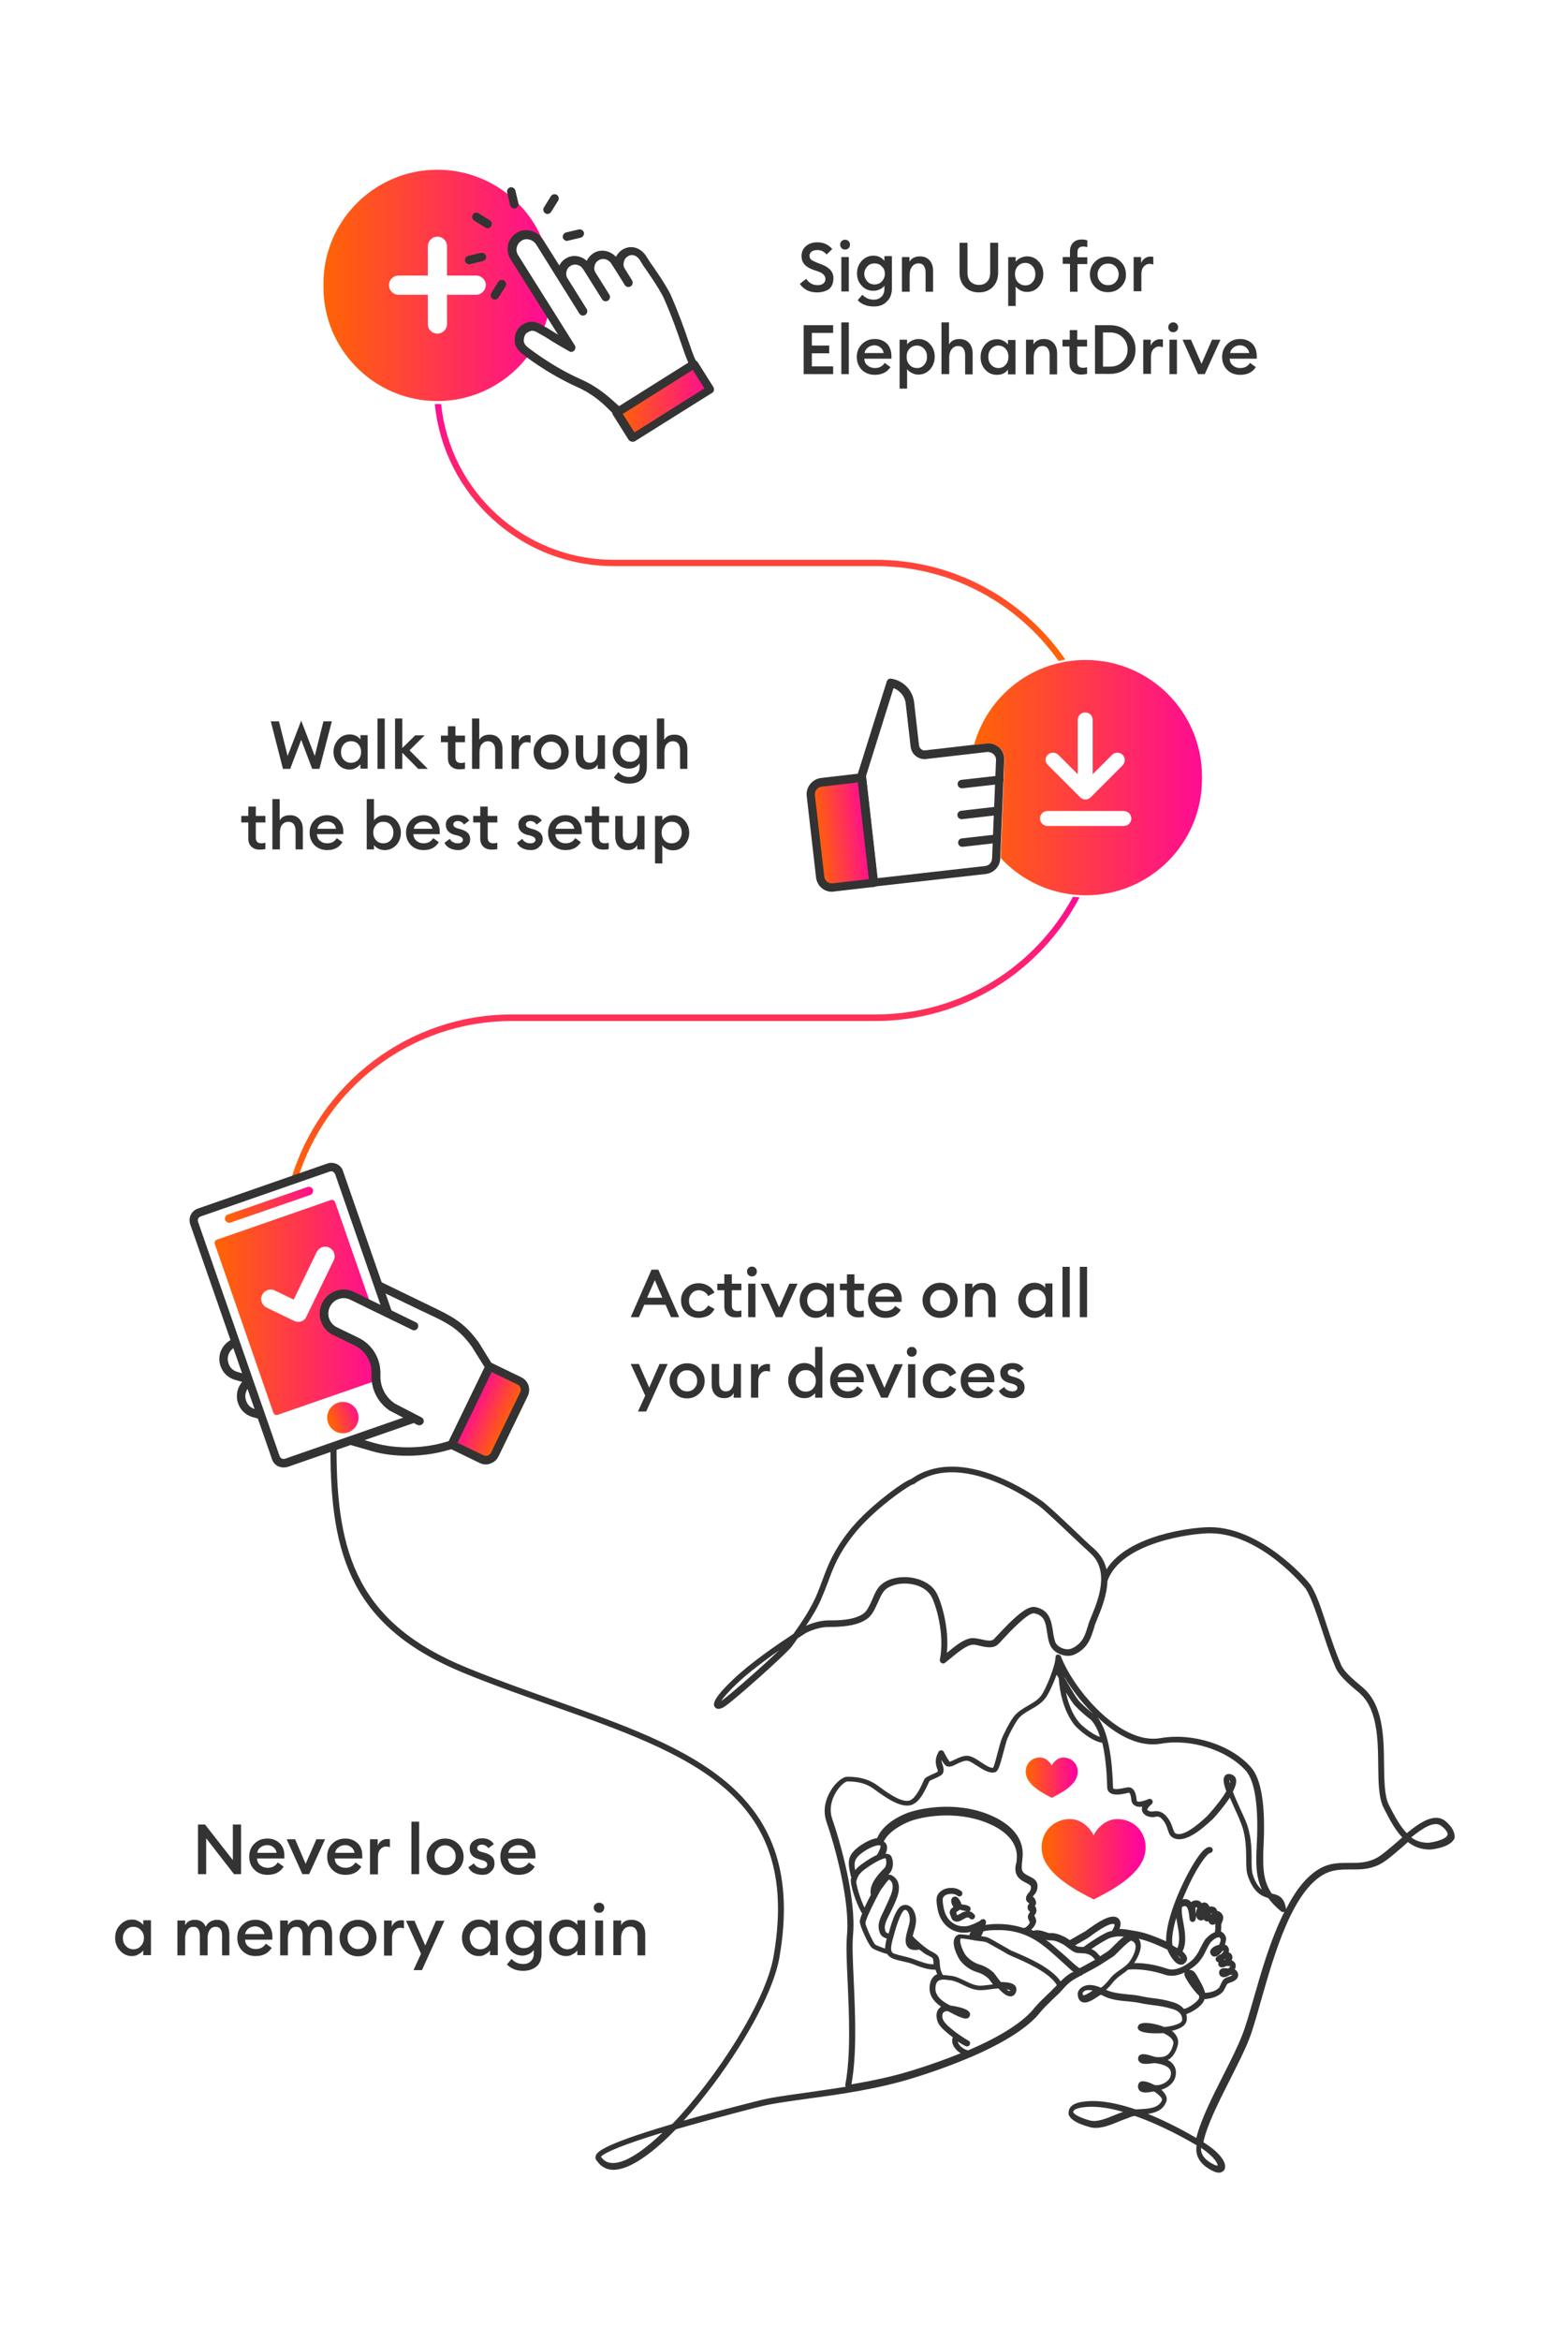 <svg xmlns="http://www.w3.org/2000/svg" xmlns:xlink="http://www.w3.org/1999/xlink" id="Layer_1" x="0px" y="0px" width="670px" height="1000px" viewBox="0 0 670 1000" style="enable-background:new 0 0 670 1000;" xml:space="preserve"><style type="text/css">	.st0{fill:url(#SVGID_1_);}	.st1{fill:url(#SVGID_00000055702428247568826650000006877431231969712001_);}	.st2{fill:#333333;}	.st3{fill:url(#SVGID_00000027605017388826816000000009475656238915810707_);}	.st4{fill:url(#SVGID_00000096751600356029163600000012444395612642622104_);}	.st5{fill:url(#SVGID_00000173155794530511855640000003864190321229298834_);}	.st6{fill:url(#SVGID_00000067916964987886946210000012106231527013235596_);}	.st7{fill:url(#SVGID_00000145756455099694231500000003508177906068727695_);}	.st8{fill:url(#SVGID_00000144313358382123318850000003316793064235880079_);}	.st9{fill:url(#SVGID_00000076593199929900628620000005554845675645646757_);}	.st10{fill:url(#SVGID_00000042709239225179514660000004599352502313495971_);}	.st11{fill:#323232;}			.st12{clip-path:url(#SVGID_00000035513947922569922160000016397586622064605835_);fill:url(#SVGID_00000052785035223404887790000017270287152026004865_);}			.st13{clip-path:url(#SVGID_00000053538383800438791270000017008692506490747778_);fill:url(#SVGID_00000036251987948958654560000009359760727403595661_);}</style><linearGradient id="SVGID_1_" gradientUnits="userSpaceOnUse" x1="138.206" y1="121.799" x2="234.409" y2="121.799">	<stop offset="0" style="stop-color:#FF6404"></stop>	<stop offset="1" style="stop-color:#FF0C93"></stop></linearGradient><path class="st0" d="M220,109.8c-1.9-3.1-0.8-7.2,2.5-8.9c2.9-1.5,6.5-0.3,8.2,2.5l3.1,4.9c-5.6-20.6-24.5-35.8-46.9-35.8 c-26.8,0-48.7,21.8-48.7,48.7v1.4c0,26.8,21.8,48.7,48.7,48.7c16.1,0,30.4-7.9,39.3-20c-1.1-0.8-1.6-1.3-1.6-1.3l-0.4-0.4 c-1.2-1.2-2.5-2.5-1.9-5.5c0.4-1.8,1.2-3,2.6-3.8c2.3-1.3,3.9-1.1,6.5,0.5l0.6,0.3c1.1-2.6,2-5.4,2.6-8.3L220,109.8z M203.5,125.9 h-12.5v12.5c0,2.2-1.8,4.1-4.1,4.1s-4.1-1.8-4.1-4.1v-12.5h-12.5c-2.2,0-4.1-1.8-4.1-4.1c0-2.2,1.8-4.1,4.1-4.1h12.5v-12.5 c0-2.2,1.8-4.1,4.1-4.1s4.1,1.8,4.1,4.1v12.5h12.5c2.2,0,4.1,1.8,4.1,4.1C207.5,124,205.7,125.9,203.5,125.9z"></path><g>	<g id="XMLID_00000085944128313967094670000015357206359813680513_">		<g id="XMLID_00000083072901366103882860000012101530853214643585_">							<linearGradient id="SVGID_00000090294418519761600010000007368858621087782556_" gradientUnits="userSpaceOnUse" x1="263.749" y1="171.334" x2="303.339" y2="171.334">				<stop offset="0" style="stop-color:#FF6404"></stop>				<stop offset="1" style="stop-color:#FF0C93"></stop>			</linearGradient>			<path style="fill:url(#SVGID_00000090294418519761600010000007368858621087782556_);" d="M303.2,166.7L270.8,187    c-0.1,0.1-0.3,0-0.4-0.1l-6.6-10.5c-0.1-0.1,0-0.3,0.1-0.4l32.4-20.3c0.1-0.1,0.3,0,0.4,0.1l6.6,10.5    C303.4,166.4,303.3,166.6,303.2,166.7z"></path>		</g>		<path class="st2" d="M304.8,165.3l-6.6-10.5c-0.2-0.3-0.5-0.6-0.9-0.8c-1.1-2.2-2-5.1-3.2-8.5c-1.7-5-3.9-11.3-7.4-19.3   c-1.9-4.3-8.2-13.2-8.8-14l-1.8-2.8c-2.2-3.5-6.2-4.8-9.5-3.1c-1.5,0.7-2.7,2-3.4,3.4c-2.3-2.5-6-3.4-9-1.9   c-1.5,0.8-2.8,2.1-3.5,3.6c-2.3-2.1-5.7-2.7-8.4-1.3c-1.4,0.7-2.6,1.9-3.3,3.3l-7-11.1c-2.3-3.6-6.9-5-10.6-3.2   c-2,1-3.6,2.9-4.2,5c-0.6,2.2-0.3,4.5,0.9,6.5l20.4,32.4c-2.6-1.6-4-2.5-4-2.5c0,0-0.1-0.1-0.1-0.1l-2.5-1.4   c-2.7-1.6-5.1-2.3-8.3-0.5c-1.9,1.1-3.1,2.7-3.5,5c-0.8,4,1.2,5.9,2.4,7.1c0,0,0,0,0.1,0.1l0.5,0.4c0.4,0.3,10.2,8.2,23.5,14.2   c7.4,3.3,11.6,7.6,14.4,10.4c0.2,0.2,0.4,0.4,0.6,0.6c0,0.3,0.1,0.6,0.3,0.9l6.6,10.5c0.3,0.5,0.8,0.8,1.3,0.9   c0.2,0,0.3,0.1,0.5,0.1c0.4,0,0.8-0.1,1.1-0.3l32.4-20.3c0,0,0,0,0,0C305.1,167.6,305.4,166.3,304.8,165.3z M248.4,162.1   c-12.9-5.7-22.6-13.6-22.7-13.6l-0.4-0.3c-1-1-1.8-1.8-1.4-3.8c0.3-1.3,0.7-2,1.7-2.5c1.5-0.9,2.4-0.9,4.7,0.5l2.5,1.4   c0.5,0.3,3.9,2.6,10,6c0.2,0.1,0.3,0.2,0.5,0.3c0.7,0.4,1.6,0.2,2.1-0.4c0.5-0.6,0.6-1.5,0.2-2.2l-24.2-38.5   c-0.7-1.1-0.9-2.4-0.5-3.6c0.3-1.2,1.2-2.2,2.3-2.8c2-1,4.6-0.2,5.9,1.8l10.3,16.5c0,0,0,0,0,0l8.2,13.1c0.3,0.5,0.9,0.8,1.5,0.8   c0.3,0,0.7-0.1,1-0.3c0.8-0.5,1.1-1.6,0.6-2.5l-8.2-13.1c-0.6-0.9-0.7-2-0.4-3.1c0.3-1.1,1-1.9,2-2.4c1.7-0.9,4-0.2,5.1,1.6   l2.2,3.5c0,0,0,0,0,0c0,0,0,0,0,0l5.9,9.4c0.3,0.5,0.9,0.8,1.5,0.8c0.3,0,0.7-0.1,1-0.3c0.8-0.5,1.1-1.6,0.6-2.5l-5.9-9.4v0   c-0.6-0.9-0.7-2-0.4-3.1c0.3-1.1,1-1.9,2-2.4c1.7-0.9,4-0.2,5.1,1.6l2.7,4.2c0,0,0,0,0,0l3.1,5c0.3,0.5,0.9,0.8,1.5,0.8   c0.3,0,0.7-0.1,1-0.3c0.8-0.5,1.1-1.6,0.6-2.5l-3.1-5c0,0,0,0,0,0c-0.6-0.9-0.7-2-0.4-3.1c0.3-1.1,1-1.9,2-2.4   c1.9-1,3.8,0.2,4.8,1.8l1.8,2.9c0,0,0,0.1,0.1,0.1c0.1,0.1,6.6,9.3,8.4,13.4c3.5,7.9,5.6,14.1,7.3,19c1.1,3.3,2.1,6.1,3.1,8.4   l-29.6,18.6c-0.1-0.1-0.2-0.2-0.3-0.3C260.9,170.3,256.4,165.7,248.4,162.1z M271.1,184.7l-5-7.9L296,158l5,7.9L271.1,184.7z"></path>	</g>	<g>		<g>			<g>				<path class="st2" d="M219.8,89.1c-0.8,0-1.6-0.6-1.8-1.4l-1.3-5.5c-0.2-1,0.4-1.9,1.3-2.2c1-0.2,1.9,0.4,2.2,1.3l1.3,5.5     c0.2,1-0.4,1.9-1.3,2.2C220.1,89.1,220,89.1,219.8,89.1z"></path>			</g>		</g>		<g>			<g>				<path class="st2" d="M208.3,97.5c-0.3,0-0.6-0.1-0.9-0.3l-4.8-3c-0.8-0.5-1.1-1.6-0.6-2.5c0.5-0.9,1.6-1.1,2.5-0.6l4.8,3     c0.8,0.5,1.1,1.6,0.6,2.5C209.5,97.2,208.9,97.5,208.3,97.5z"></path>			</g>		</g>		<g>			<g>				<path class="st2" d="M242.3,102.9c-0.8,0-1.6-0.6-1.8-1.4c-0.2-1,0.4-1.9,1.3-2.2l5.5-1.3c1-0.2,1.9,0.4,2.2,1.3     c0.2,1-0.4,1.9-1.3,2.2l-5.5,1.3C242.6,102.9,242.4,102.9,242.3,102.9z"></path>			</g>			<g>				<path class="st2" d="M200.5,112.9c-0.8,0-1.6-0.6-1.8-1.4c-0.2-1,0.4-1.9,1.3-2.2l5.5-1.3c1-0.2,1.9,0.4,2.2,1.3     c0.2,1-0.4,1.9-1.3,2.2l-5.5,1.3C200.8,112.9,200.7,112.9,200.5,112.9z"></path>			</g>		</g>		<g>			<g>				<path class="st2" d="M233.9,91.4c-0.3,0-0.6-0.1-0.9-0.3c-0.8-0.5-1.1-1.6-0.6-2.5l3-4.8c0.5-0.8,1.6-1.1,2.5-0.6     c0.8,0.5,1.1,1.6,0.6,2.5l-3,4.8C235.1,91.1,234.5,91.4,233.9,91.4z"></path>			</g>			<g>				<path class="st2" d="M211.4,128c-0.3,0-0.6-0.1-0.9-0.3c-0.8-0.5-1.1-1.6-0.6-2.5l3-4.8c0.5-0.8,1.6-1.1,2.5-0.6     c0.8,0.5,1.1,1.6,0.6,2.5l-3,4.8C212.6,127.6,212,128,211.4,128z"></path>			</g>		</g>	</g></g><g>	<g>					<linearGradient id="SVGID_00000180330508667456492850000010307893381314136223_" gradientUnits="userSpaceOnUse" x1="56.296" y1="-1279.503" x2="78.755" y2="-1279.503" gradientTransform="matrix(0.994 -0.113 0.113 0.994 436.964 1634.85)">			<stop offset="0" style="stop-color:#FF6404"></stop>			<stop offset="1" style="stop-color:#FF0C93"></stop>		</linearGradient>		<path style="fill:url(#SVGID_00000180330508667456492850000010307893381314136223_);" d="M356.1,379c-2.8,0.3-5.3-1.7-5.6-4.5   l-4-34.8c-0.3-2.8,1.7-5.3,4.5-5.6l17.3-2l5.1,44.9L356.1,379z"></path>		<path class="st2" d="M355.5,380.9c-3.5,0-6.4-2.6-6.8-6.1l-4-34.8c-0.2-1.8,0.3-3.6,1.5-5.1c1.1-1.4,2.8-2.4,4.6-2.6l17.3-2   c0.5-0.1,1,0.1,1.3,0.4c0.4,0.3,0.6,0.7,0.7,1.2l5.1,44.9c0.1,0.5-0.1,1-0.4,1.3c-0.3,0.4-0.7,0.6-1.2,0.7l-17.3,2l0,0   C356,380.9,355.7,380.9,355.5,380.9z M356.1,379L356.1,379L356.1,379z M366.6,334.2l-15.5,1.8c-0.9,0.1-1.6,0.5-2.2,1.2   c-0.5,0.7-0.8,1.5-0.7,2.4l4,34.8c0.2,1.8,1.8,3.1,3.6,2.9l15.5-1.8L366.6,334.2z"></path>	</g>	<g>		<g>			<path class="st2" d="M373.3,378.9c-0.9,0-1.7-0.7-1.8-1.6l-5.2-45.7c0-0.3,0-0.5,0.1-0.7l12.5-39.8c0.3-0.9,1.1-1.4,2-1.2    c5.1,0.8,9.1,4.9,9.7,10.1l2.1,18.4c0.1,0.6,0.4,1.2,0.9,1.6s1.1,0.6,1.7,0.5l26.1-3c0.4,0,0.8-0.1,1.1-0.1    c1.9,0.1,3.6,0.9,4.8,2.2c1.2,1.3,1.9,3.1,1.8,4.9c0,0,0,0,0,0l-1.7,42.2c-0.1,3.4-2.8,6.2-6.1,6.6l-47.9,5.4    C373.4,378.9,373.4,378.9,373.3,378.9z M370,331.6l4.9,43.5l46.1-5.2c1.6-0.2,2.8-1.5,2.9-3.1l1.7-42.2c0-0.9-0.3-1.7-0.9-2.3    c-0.6-0.6-1.4-1-2.3-1.1c-0.2,0-0.3,0-0.6,0l-26.1,3c-1.6,0.2-3.2-0.3-4.4-1.3c-1.3-1-2-2.4-2.2-4l-2.1-18.4    c-0.3-3-2.4-5.5-5.2-6.6L370,331.6z M427.4,324.6L427.4,324.6L427.4,324.6z"></path>		</g>		<g>			<line class="st2" x1="427" y1="333.1" x2="411" y2="334.9"></line>			<path class="st2" d="M411,336.7c-0.9,0-1.7-0.7-1.8-1.6c-0.1-1,0.6-1.9,1.6-2l16-1.8c1-0.1,1.9,0.6,2,1.6c0.1,1-0.6,1.9-1.6,2    l-16,1.8C411.1,336.7,411,336.7,411,336.7z"></path>		</g>		<g>			<line class="st2" x1="425.6" y1="346.4" x2="410.9" y2="348"></line>			<path class="st2" d="M410.9,349.9c-0.9,0-1.7-0.7-1.8-1.6c-0.1-1,0.6-1.9,1.6-2l14.7-1.7c1-0.1,1.9,0.6,2,1.6    c0.1,1-0.6,1.9-1.6,2l-14.7,1.7C411.1,349.9,411,349.9,410.9,349.9z"></path>		</g>		<g>			<line class="st2" x1="425.3" y1="358.3" x2="411.2" y2="359.9"></line>			<path class="st2" d="M411.2,361.7c-0.9,0-1.7-0.7-1.8-1.6c-0.1-1,0.6-1.9,1.6-2l14.1-1.6c1-0.1,1.9,0.6,2,1.6    c0.1,1-0.6,1.9-1.6,2l-14.1,1.6C411.3,361.7,411.3,361.7,411.2,361.7z"></path>		</g>	</g></g><g>			<linearGradient id="SVGID_00000089564042168580184340000018320366417452536705_" gradientUnits="userSpaceOnUse" x1="320.574" y1="282.333" x2="320.574" y2="172.632">		<stop offset="0" style="stop-color:#FF6404"></stop>		<stop offset="1" style="stop-color:#FF0C93"></stop>	</linearGradient>	<path style="fill:url(#SVGID_00000089564042168580184340000018320366417452536705_);" d="M374.2,239.1h-112  c-38.3,0-69.9-29.2-73.7-66.5c-0.9,0-1.8,0-2.7,0c3.8,38.8,36.6,69.2,76.4,69.2h112c32.2,0,60.8,16,78.1,40.5  c1-0.2,1.9-0.4,2.9-0.6C437.5,256,407.8,239.1,374.2,239.1z"></path>			<linearGradient id="SVGID_00000042735839751577852420000010364304487341080233_" gradientUnits="userSpaceOnUse" x1="292.953" y1="503.999" x2="292.953" y2="383.009">		<stop offset="0" style="stop-color:#FF6404"></stop>		<stop offset="1" style="stop-color:#FF0C93"></stop>	</linearGradient>	<path style="fill:url(#SVGID_00000042735839751577852420000010364304487341080233_);" d="M458.5,383c-16.2,30-47.9,50.3-84.3,50.3  H218.8c-44.5,0-82.3,29.7-94.4,70.4c0.9,0,1.8,0.1,2.7,0.3c11.9-39.3,48.5-67.9,91.6-67.9h155.4c37.8,0,70.7-21.4,87.2-52.8  C460.5,383.2,459.5,383.1,458.5,383z"></path></g><g>			<linearGradient id="SVGID_00000070086033299812686260000009436471245516207801_" gradientUnits="userSpaceOnUse" x1="91.889" y1="558.415" x2="160.706" y2="558.415">		<stop offset="0" style="stop-color:#FF6404"></stop>		<stop offset="1" style="stop-color:#FF0C93"></stop>	</linearGradient>	<path style="fill:url(#SVGID_00000070086033299812686260000009436471245516207801_);" d="M160.6,587.1c0.3-6-3-11.5-8.4-14.1  l-9.1-4.4c-4.2-2-5.9-7-3.9-11.2c2-4.2,7-5.9,11.2-3.9l8.1,3.9l-15.3-43.9c-0.3-0.8-1.1-1.2-1.9-0.9l-48.6,16.9  c-0.8,0.3-1.2,1.1-0.9,1.9l25,72c0.3,0.8,1.1,1.2,1.9,0.9l41.8-14.5C160.6,588.8,160.6,588,160.6,587.1z M127.5,564.6  c-0.6,0-1.2-0.1-1.8-0.4l-11.8-5.7c-2-1-2.9-3.4-1.9-5.4c1-2,3.4-2.9,5.4-1.9l8.1,3.9l9.8-20.3c1-2,3.4-2.9,5.4-1.9  c2,1,2.9,3.4,1.9,5.4l-11.6,23.9C130.5,563.7,129,564.6,127.5,564.6z"></path>	<g>		<path class="st2" d="M121.2,626.8c-0.8,0-1.6-0.2-2.3-0.5c-1.3-0.6-2.3-1.7-2.7-3.1L81.3,523c-1-2.8,0.5-5.9,3.3-6.8l55.2-19.2   c1.3-0.5,2.8-0.4,4.1,0.2c1.3,0.6,2.3,1.7,2.7,3.1l22.3,64.1l-19.2-9.3c-3.3-1.6-7.2-0.2-8.8,3.1c-1.6,3.3-0.2,7.2,3.1,8.8   l9.1,4.4c6,2.9,9.7,9.1,9.4,15.8c-0.2,4.9,2,9.4,6,12.2l11.2,7.4l-56.6,19.7C122.4,626.7,121.8,626.8,121.2,626.8z M141.5,500.3   c-0.2,0-0.4,0-0.6,0.1l-55.2,19.2c-0.9,0.3-1.4,1.3-1.1,2.2L119.5,622c0.2,0.4,0.5,0.8,0.9,1c0.4,0.2,0.9,0.2,1.3,0.1l50.6-17.6   l-5.9-3.1c-5.1-3.5-7.9-9.3-7.6-15.4c0.3-5.2-2.6-10.1-7.3-12.4l-9.1-4.4c-2.5-1.2-4.3-3.3-5.2-5.8c-0.9-2.6-0.7-5.3,0.5-7.8   c2.5-5.1,8.6-7.2,13.6-4.7l11.3,5.5l-19.4-55.9c-0.2-0.4-0.5-0.8-0.9-1C142.1,500.3,141.8,500.3,141.5,500.3z"></path>	</g>	<g>		<path class="st2" d="M179.1,608.8c-0.3,0-0.6-0.1-0.8-0.2l-11.7-6.1c-0.1,0-0.1-0.1-0.2-0.1c-5.1-3.5-7.9-9.3-7.6-15.4   c0.3-5.2-2.6-10.1-7.3-12.4l-9.1-4.4c-2.5-1.2-4.3-3.3-5.2-5.8c-0.9-2.6-0.7-5.3,0.5-7.8c2.5-5.1,8.6-7.2,13.6-4.7l26.4,12.9   c0.9,0.4,1.3,1.5,0.8,2.4c-0.4,0.9-1.5,1.3-2.4,0.8l-26.4-12.9c-3.3-1.6-7.2-0.2-8.8,3.1c-1.6,3.3-0.2,7.2,3.1,8.8l9.1,4.4   c6,2.9,9.7,9.1,9.4,15.8c-0.2,4.9,2,9.4,6,12.2l11.6,6c0.9,0.5,1.2,1.5,0.8,2.4C180.4,608.5,179.8,608.8,179.1,608.8z"></path>	</g>	<g>					<linearGradient id="SVGID_00000125569792905558701480000014699158372715042494_" gradientUnits="userSpaceOnUse" x1="6733.831" y1="10.839" x2="6752.259" y2="10.839" gradientTransform="matrix(-0.9 -0.436 0.436 -0.9 6273.858 3552.361)">			<stop offset="0" style="stop-color:#FF6404"></stop>			<stop offset="1" style="stop-color:#FF0C93"></stop>		</linearGradient>		<path style="fill:url(#SVGID_00000125569792905558701480000014699158372715042494_);" d="M222,589.9c2.1,1,2.9,3.5,1.9,5.6   l-12.5,25.9c-1,2.1-3.5,2.9-5.6,1.9l-12.8-6.2l16.2-33.4L222,589.9z"></path>		<path class="st2" d="M207.6,625.5c-0.9,0-1.8-0.2-2.6-0.6l-12.8-6.2c-0.9-0.4-1.3-1.5-0.8-2.4l16.2-33.4c0.4-0.9,1.5-1.3,2.4-0.8   l12.8,6.2h0c1.4,0.7,2.5,1.9,3,3.4c0.5,1.5,0.4,3.1-0.3,4.6L213,622.1c-0.7,1.4-1.9,2.5-3.4,3   C208.9,625.4,208.3,625.5,207.6,625.5z M195.4,616.2l11.2,5.4c0.6,0.3,1.2,0.3,1.8,0.1c0.6-0.2,1.1-0.6,1.4-1.2l12.5-25.9   c0.3-0.6,0.3-1.2,0.1-1.8c-0.2-0.6-0.6-1.1-1.2-1.4l-11.2-5.4L195.4,616.2z"></path>	</g>	<g>					<linearGradient id="SVGID_00000070819452061584228940000002253548785153524383_" gradientUnits="userSpaceOnUse" x1="962.483" y1="-1513.752" x2="1002.149" y2="-1513.752" gradientTransform="matrix(0.945 -0.328 0.328 0.945 -315.889 2266.925)">			<stop offset="0" style="stop-color:#FF6404"></stop>			<stop offset="1" style="stop-color:#FF0C93"></stop>		</linearGradient>		<path style="fill:url(#SVGID_00000070819452061584228940000002253548785153524383_);" d="M97.9,522.3c-0.7,0-1.4-0.5-1.7-1.2   c-0.3-0.9,0.2-2,1.1-2.3l34.1-11.8c0.9-0.3,2,0.2,2.3,1.1c0.3,0.9-0.2,2-1.1,2.3l-34.1,11.8C98.3,522.3,98.1,522.3,97.9,522.3z"></path>	</g>			<linearGradient id="SVGID_00000132075463870998823460000014234807776786364078_" gradientUnits="userSpaceOnUse" x1="975.634" y1="-1417.516" x2="988.999" y2="-1417.516" gradientTransform="matrix(0.945 -0.328 0.328 0.945 -315.889 2266.925)">		<stop offset="0" style="stop-color:#FF6404"></stop>		<stop offset="1" style="stop-color:#FF0C93"></stop>	</linearGradient>	<circle style="fill:url(#SVGID_00000132075463870998823460000014234807776786364078_);" cx="146.5" cy="605.5" r="6.7"></circle>	<path class="st2" d="M105.5,587.2l-4-1.2c-1.5-0.4-2.8-1.4-3.5-2.8c-0.7-1.4-0.9-3-0.4-4.5c0.6-1.8,2-3.1,3.7-3.6l-1.2-3.4  c-2.7,0.9-4.9,3-5.9,5.8c-0.8,2.4-0.6,5,0.6,7.3c1.2,2.3,3.2,3.9,5.7,4.6l6.5,1.9L105.5,587.2z"></path>	<g>		<path class="st2" d="M110.8,602.4l-1.8-0.5c-1.5-0.4-2.8-1.4-3.5-2.8c-0.7-1.4-0.9-3-0.4-4.5c0.4-1.1,1.1-2,1.9-2.7l-1.2-3.5   c-1.9,1.1-3.4,2.8-4.1,5c-0.8,2.4-0.6,5,0.6,7.3c1.2,2.3,3.2,3.9,5.7,4.6l4.2,1.2L110.8,602.4z"></path>		<path class="st2" d="M210.5,583l-6-9.7c0,0,0-0.1-0.1-0.1c-6.2-8.6-11.8-11.2-20.3-15.3c-1-0.5-2-1-3.1-1.5l-20.2-9.8l1.7,4.8   l17,8.2c1.1,0.5,2.2,1,3.2,1.5c8.3,3.9,13.3,6.3,18.9,14.1l5.5,8.8l-15.3,31.5c-10,3.3-22.2,3.6-32,0.8l-7.2-2.1l-5.9,2.1   l12.1,3.5c4.8,1.4,10,2,15.4,2c6.7,0,13.5-1.1,19.5-3.1c0.5-0.2,0.8-0.5,1-0.9l16-33.1C210.9,584.2,210.9,583.5,210.5,583z"></path>	</g></g><g>			<linearGradient id="SVGID_00000160871187512383805790000003563211794911038620_" gradientUnits="userSpaceOnUse" x1="416.188" y1="332.143" x2="513.482" y2="332.143">		<stop offset="0" style="stop-color:#FF6404"></stop>		<stop offset="1" style="stop-color:#FF0C93"></stop>	</linearGradient>	<path style="fill:url(#SVGID_00000160871187512383805790000003563211794911038620_);" d="M463.9,281.9c-22.8,0-41.9,15.3-47.7,36.3  l5.3-0.6c0.4,0,0.8-0.1,1.1-0.1c1.9,0.1,3.6,0.9,4.8,2.2c1.2,1.3,1.9,3.1,1.8,4.9c0,0,0,0,0,0l-1.6,41.9c9.1,9.8,22,15.9,36.4,15.9  c27.4,0,49.6-22.2,49.6-49.6v-1.4C513.5,304.1,491.3,281.9,463.9,281.9z M447.7,322.4c1.2-1.2,3.2-1.2,4.5,0l8.3,8.3v-23.2  c0-1.7,1.4-3.2,3.2-3.2s3.2,1.4,3.2,3.2v23.2l8.3-8.3c1.2-1.2,3.2-1.2,4.5,0c1.2,1.2,1.2,3.2,0,4.5l-13.7,13.7  c-0.6,0.6-1.4,0.9-2.2,0.9s-1.6-0.3-2.2-0.9l-13.7-13.7C446.4,325.6,446.4,323.6,447.7,322.4z M480.2,352.8h-32.6  c-1.7,0-3.2-1.4-3.2-3.2s1.4-3.2,3.2-3.2h32.6c1.7,0,3.2,1.4,3.2,3.2S482,352.8,480.2,352.8z"></path></g><g>	<path class="st2" d="M349.2,124.9c-1.7,0-3.2-0.3-4.5-1c-1.3-0.7-2.3-1.6-2.9-2.7l2.7-2.1c1.2,1.8,2.8,2.7,4.9,2.7  c1,0,1.8-0.2,2.4-0.7c0.6-0.5,0.9-1.1,0.9-1.9c0-1.4-1-2.5-3-3.2l-2.3-0.8c-1.7-0.6-2.9-1.4-3.7-2.3c-0.8-1-1.2-2.1-1.2-3.5  c0-1.8,0.6-3.2,1.9-4.3c1.3-1.1,2.9-1.6,4.9-1.6c2.6,0,4.8,1,6.3,2.9l-2.4,2.3c-1.1-1.3-2.4-1.9-4-1.9c-0.9,0-1.7,0.2-2.3,0.6  c-0.6,0.4-1,1-1,1.8c0,0.7,0.2,1.3,0.7,1.7c0.5,0.4,1.3,0.8,2.5,1.3l2.1,0.8c1.6,0.6,2.8,1.4,3.7,2.4c0.8,1,1.3,2.2,1.2,3.7  c0,1.8-0.6,3.3-1.9,4.4C353,124.3,351.3,124.9,349.2,124.9z"></path>	<path class="st2" d="M361.1,106.6c-0.6,0-1.1-0.2-1.5-0.6c-0.4-0.4-0.6-0.9-0.6-1.5c0-0.6,0.2-1.1,0.6-1.5c0.4-0.4,0.9-0.6,1.5-0.6  c0.6,0,1.1,0.2,1.5,0.6c0.4,0.4,0.6,0.9,0.6,1.5c0,0.6-0.2,1.1-0.6,1.5C362.2,106.4,361.7,106.6,361.1,106.6z M359.5,124.5v-14.7  h3.2v14.7H359.5z"></path>	<path class="st2" d="M373.4,130.9c-1.4,0-2.8-0.2-4-0.7c-1.2-0.5-2.2-1.1-2.9-2l2-2.3c1.3,1.4,2.9,2.1,4.9,2.1  c1.3,0,2.3-0.4,3.2-1.2c0.8-0.8,1.3-1.9,1.3-3.4v-1.4c-0.5,0.7-1.1,1.2-2,1.6c-0.8,0.4-1.8,0.6-2.7,0.6c-2,0-3.7-0.7-5-2.2  c-1.4-1.4-2-3.2-2-5.3c0-2.1,0.7-3.8,2-5.3c1.4-1.4,3-2.2,5-2.2c1,0,1.9,0.2,2.7,0.6c0.8,0.4,1.5,1,2,1.6v-2h3.2v13.7  c0,2.5-0.7,4.3-2.1,5.6C377.6,130.3,375.7,130.9,373.4,130.9z M370.6,120.2c0.8,0.9,1.9,1.3,3.1,1.3s2.3-0.4,3.1-1.3  c0.8-0.9,1.3-1.9,1.3-3.2c0-1.3-0.4-2.4-1.3-3.2c-0.8-0.9-1.9-1.3-3.1-1.3s-2.3,0.4-3.1,1.3c-0.8,0.9-1.3,1.9-1.3,3.2  C369.3,118.2,369.8,119.3,370.6,120.2z"></path>	<path class="st2" d="M385.4,124.5v-14.7h3.2v2c0.9-1.5,2.4-2.3,4.5-2.3c1.7,0,3.1,0.6,4.1,1.7c1,1.1,1.5,2.6,1.5,4.5v8.9h-3.2v-8.3  c0-1.2-0.3-2.1-0.8-2.8c-0.5-0.7-1.3-1-2.2-1c-1.1,0-2,0.4-2.7,1.3c-0.7,0.8-1.1,2-1.1,3.6v7.2H385.4z"></path>	<path class="st2" d="M418.3,124.9c-2.5,0-4.5-0.8-6-2.3c-1.5-1.5-2.3-3.6-2.3-6.2v-12.7h3.4v12.8c0,1.6,0.4,2.9,1.3,3.8  c0.9,0.9,2.1,1.4,3.6,1.4c1.5,0,2.7-0.5,3.5-1.4c0.9-0.9,1.3-2.2,1.3-3.8v-12.8h3.4v12.7c0,2.6-0.8,4.6-2.3,6.2  C422.7,124.1,420.7,124.9,418.3,124.9z"></path>	<path class="st2" d="M434,130.7h-3.2v-20.9h3.2v2c0.5-0.6,1.1-1.2,2-1.6c0.9-0.4,1.8-0.7,2.8-0.7c2,0,3.7,0.7,5,2.2  c1.4,1.5,2,3.3,2,5.4c0,2.1-0.7,3.9-2,5.4c-1.4,1.5-3,2.2-5,2.2c-1,0-1.9-0.2-2.8-0.7s-1.5-1-2-1.6V130.7z M438.1,121.9  c1.3,0,2.3-0.4,3.1-1.4c0.8-0.9,1.2-2,1.2-3.4s-0.4-2.5-1.2-3.4c-0.8-0.9-1.9-1.4-3.1-1.4c-1.3,0-2.4,0.5-3.2,1.4  c-0.8,0.9-1.2,2-1.2,3.4s0.4,2.5,1.2,3.4C435.8,121.4,436.8,121.9,438.1,121.9z"></path>	<path class="st2" d="M457.2,124.5v-11.8h-3.1v-2.9h3.1v-2.5c0-1.6,0.5-2.8,1.4-3.7c0.9-0.9,2.1-1.3,3.6-1.3c0.9,0,1.7,0.1,2.4,0.4  v2.9c-0.5-0.2-1-0.3-1.7-0.3c-0.9,0-1.5,0.2-1.9,0.6c-0.4,0.4-0.6,1-0.6,1.9v2.1h4.2v2.9h-4.2v11.8H457.2z"></path>	<path class="st2" d="M478.9,122.6c-1.5,1.5-3.3,2.2-5.5,2.2c-2.2,0-4-0.7-5.5-2.2c-1.5-1.5-2.2-3.3-2.2-5.4c0-2.1,0.7-3.9,2.2-5.4  c1.5-1.5,3.3-2.2,5.5-2.2c2.2,0,4,0.7,5.5,2.2c1.5,1.5,2.2,3.3,2.2,5.4C481.2,119.3,480.4,121.1,478.9,122.6z M473.5,121.8  c1.3,0,2.3-0.4,3.2-1.3c0.8-0.9,1.3-2,1.3-3.3c0-1.3-0.4-2.4-1.3-3.3c-0.8-0.9-1.9-1.3-3.2-1.3c-1.3,0-2.4,0.4-3.2,1.3  c-0.8,0.9-1.3,2-1.3,3.3c0,1.3,0.4,2.4,1.3,3.3C471.1,121.4,472.2,121.8,473.5,121.8z"></path>	<path class="st2" d="M484.4,124.5v-14.7h3.2v2.6c0.3-0.8,0.8-1.5,1.5-2c0.7-0.5,1.5-0.8,2.4-0.8c0.5,0,0.9,0,1.3,0.1v3.3  c-0.5-0.2-1-0.3-1.6-0.3c-1,0-1.8,0.4-2.5,1.2c-0.7,0.8-1,1.9-1,3.3v7.2H484.4z"></path>	<path class="st2" d="M343.4,159.8v-20.9H356v3.3h-9.1v5.4h7.4v3.3h-7.4v5.6h9.1v3.3H343.4z"></path>	<path class="st2" d="M359.5,159.8v-22.1h3.2v22.1H359.5z"></path>	<path class="st2" d="M373.8,160.1c-2.2,0-4.1-0.7-5.5-2.1c-1.4-1.4-2.2-3.3-2.2-5.5c0-2.2,0.7-4,2.2-5.5c1.5-1.5,3.3-2.2,5.5-2.2  c2,0,3.7,0.6,5.1,1.9c1.3,1.3,2,3.1,2,5.4c0,0.4,0,0.7,0,1.1h-11.6c0.1,1.2,0.5,2.2,1.4,2.9c0.8,0.7,1.9,1.1,3.1,1.1  c1.9,0,3.3-0.7,4.2-2.2l2.5,1.8C379,159,376.8,160.1,373.8,160.1z M369.4,150.8h8.2c-0.2-1-0.6-1.8-1.4-2.4  c-0.7-0.6-1.6-0.9-2.6-0.9c-1,0-1.9,0.3-2.7,0.9C370.1,149,369.6,149.8,369.4,150.8z"></path>	<path class="st2" d="M405.5,159.8h-3.2v-22.1h3.2v9.4c0.9-1.5,2.4-2.3,4.5-2.3c1.7,0,3.1,0.6,4.1,1.7c1,1.1,1.5,2.6,1.5,4.5v8.9  h-3.2v-8.3c0-1.2-0.3-2.1-0.8-2.8c-0.5-0.7-1.3-1-2.2-1c-1.1,0-2,0.4-2.7,1.3c-0.7,0.8-1.1,2-1.1,3.6V159.8z"></path>	<path class="st2" d="M387.6,166h-3.2v-20.9h3.2v2c0.5-0.6,1.1-1.2,2-1.6c0.9-0.4,1.8-0.7,2.8-0.7c2,0,3.7,0.7,5,2.2  c1.4,1.5,2,3.3,2,5.4c0,2.1-0.7,3.9-2,5.4c-1.4,1.5-3,2.2-5,2.2c-1,0-1.9-0.2-2.8-0.7c-0.9-0.4-1.5-1-2-1.6V166z M391.8,157.2  c1.3,0,2.3-0.4,3.1-1.4c0.8-0.9,1.2-2,1.2-3.4s-0.4-2.5-1.2-3.4c-0.8-0.9-1.9-1.4-3.1-1.4c-1.3,0-2.4,0.5-3.2,1.4  c-0.8,0.9-1.2,2-1.2,3.4s0.4,2.5,1.2,3.4C389.4,156.7,390.5,157.2,391.8,157.2z"></path>	<path class="st2" d="M426,160.1c-2,0-3.7-0.7-5-2.2c-1.4-1.5-2-3.3-2-5.4c0-2.1,0.7-3.9,2-5.4c1.4-1.5,3-2.2,5-2.2  c1,0,1.9,0.2,2.8,0.7s1.5,1,1.9,1.6v-2h3.2v14.7h-3.2v-2c-0.5,0.6-1.1,1.2-1.9,1.6S427,160.1,426,160.1z M423.5,155.8  c0.8,0.9,1.9,1.4,3.1,1.4s2.3-0.4,3.1-1.4c0.8-0.9,1.2-2,1.2-3.4s-0.4-2.5-1.2-3.4c-0.8-0.9-1.9-1.4-3.1-1.4s-2.3,0.5-3.1,1.4  c-0.8,0.9-1.2,2-1.2,3.4S422.7,154.9,423.5,155.8z"></path>	<path class="st2" d="M438.4,159.8v-14.7h3.2v2c0.9-1.5,2.4-2.3,4.5-2.3c1.7,0,3.1,0.6,4.1,1.7c1,1.1,1.5,2.6,1.5,4.5v8.9h-3.2v-8.3  c0-1.2-0.3-2.1-0.8-2.8c-0.5-0.7-1.3-1-2.2-1c-1.1,0-2,0.4-2.7,1.3c-0.7,0.8-1.1,2-1.1,3.6v7.2H438.4z"></path>	<path class="st2" d="M462,160c-1.5,0-2.7-0.4-3.6-1.2c-0.9-0.8-1.4-2-1.4-3.6V148H454v-2.9h3.1V141h3.2v4.1h4.2v2.9h-4.2v6.6  c0,0.9,0.2,1.5,0.6,1.9c0.4,0.4,1,0.6,1.9,0.6c0.7,0,1.3-0.1,1.7-0.3v2.9C463.8,159.8,462.9,160,462,160z"></path>	<path class="st2" d="M467.9,159.8v-20.9h6.4c3.1,0,5.7,1,7.8,3c2.1,2,3.1,4.5,3.1,7.4c0,3-1,5.4-3.1,7.4c-2.1,2-4.7,3-7.8,3H467.9z   M471.3,156.6h3c2.2,0,4-0.7,5.4-2.1c1.4-1.4,2.1-3.1,2.1-5.2c0-2.1-0.7-3.8-2.1-5.2c-1.4-1.4-3.2-2.1-5.4-2.1h-3V156.6z"></path>	<path class="st2" d="M488.5,159.8v-14.7h3.2v2.6c0.3-0.8,0.8-1.5,1.5-2c0.7-0.5,1.5-0.8,2.4-0.8c0.5,0,0.9,0,1.3,0.1v3.3  c-0.5-0.2-1-0.3-1.6-0.3c-1,0-1.8,0.4-2.5,1.2c-0.7,0.8-1,1.9-1,3.3v7.2H488.5z"></path>	<path class="st2" d="M501.3,141.9c-0.6,0-1.1-0.2-1.5-0.6c-0.4-0.4-0.6-0.9-0.6-1.5c0-0.6,0.2-1.1,0.6-1.5c0.4-0.4,0.9-0.6,1.5-0.6  c0.6,0,1.1,0.2,1.5,0.6c0.4,0.4,0.6,0.9,0.6,1.5c0,0.6-0.2,1.1-0.6,1.5C502.4,141.7,501.9,141.9,501.3,141.9z M499.7,159.8v-14.7  h3.2v14.7H499.7z"></path>	<path class="st2" d="M511.9,159.8l-6.6-14.7h3.6l4.5,10.3l4.5-10.3h3.6l-6.7,14.7H511.9z"></path>	<path class="st2" d="M529.9,160.1c-2.2,0-4.1-0.7-5.5-2.1c-1.4-1.4-2.2-3.3-2.2-5.5c0-2.2,0.7-4,2.2-5.5c1.5-1.5,3.3-2.2,5.5-2.2  c2,0,3.7,0.6,5.1,1.9c1.3,1.3,2,3.1,2,5.4c0,0.4,0,0.7,0,1.1h-11.6c0.1,1.2,0.5,2.2,1.4,2.9c0.8,0.7,1.9,1.1,3.1,1.1  c1.9,0,3.3-0.7,4.2-2.2l2.5,1.8C535.2,159,533,160.1,529.9,160.1z M525.6,150.8h8.2c-0.2-1-0.6-1.8-1.4-2.4  c-0.7-0.6-1.6-0.9-2.6-0.9c-1,0-1.9,0.3-2.7,0.9C526.3,149,525.8,149.8,525.6,150.8z"></path></g><g>	<path class="st11" d="M133.4,328.4l-4.7-12.4l-4.7,12.4h-3.1l-5.2-20.3h3.5l3.7,14.8l5.8-15.1l5.8,15.1l3.7-14.8h3.6l-5.3,20.3  H133.4z"></path>	<path class="st11" d="M149.4,328.7c-1.9,0-3.6-0.7-4.9-2.2c-1.3-1.5-2-3.2-2-5.3s0.7-3.8,2-5.3c1.3-1.5,3-2.2,4.9-2.2  c1,0,1.9,0.2,2.7,0.6c0.8,0.4,1.5,0.9,1.9,1.6v-1.9h3.1v14.3h-3.1v-1.9c-0.4,0.6-1.1,1.1-1.9,1.6  C151.2,328.5,150.3,328.7,149.4,328.7z M146.9,324.5c0.8,0.9,1.8,1.3,3.1,1.3c1.2,0,2.3-0.4,3.1-1.3c0.8-0.9,1.2-2,1.2-3.3  c0-1.3-0.4-2.4-1.2-3.3c-0.8-0.9-1.8-1.3-3.1-1.3c-1.2,0-2.3,0.4-3.1,1.3c-0.8,0.9-1.2,2-1.2,3.3  C145.7,322.6,146.1,323.7,146.9,324.5z"></path>	<path class="st11" d="M161.3,328.4v-21.5h3.1v21.5H161.3z"></path>	<path class="st11" d="M178.7,328.4l-6.8-6.9v6.9h-3.1v-21.5h3.1v12.6l5.5-5.4h4l-6.4,6.4l7.8,7.9H178.7z"></path>	<path class="st11" d="M196.3,328.6c-1.5,0-2.6-0.4-3.5-1.2c-0.9-0.8-1.4-2-1.4-3.5v-6.9h-3v-2.8h3v-4h3.2v4h4.1v2.8h-4.1v6.4  c0,0.9,0.2,1.5,0.6,1.9c0.4,0.4,1,0.6,1.8,0.6c0.7,0,1.2-0.1,1.7-0.3v2.8C197.9,328.5,197.2,328.6,196.3,328.6z"></path>	<path class="st11" d="M204.8,328.4h-3.1v-21.5h3.1v9.1c0.9-1.5,2.3-2.2,4.4-2.2c1.7,0,3,0.5,4,1.6c1,1.1,1.5,2.5,1.5,4.4v8.6h-3.1  v-8.1c0-1.1-0.3-2-0.8-2.7c-0.5-0.6-1.3-1-2.2-1c-1.1,0-2,0.4-2.7,1.2c-0.7,0.8-1,2-1,3.5V328.4z"></path>	<path class="st11" d="M218.6,328.4v-14.3h3.1v2.5c0.3-0.8,0.8-1.5,1.5-1.9c0.7-0.5,1.5-0.7,2.3-0.7c0.5,0,0.9,0,1.2,0.1v3.2  c-0.5-0.2-1-0.3-1.6-0.3c-1,0-1.8,0.4-2.4,1.2c-0.7,0.8-1,1.8-1,3.2v7H218.6z"></path>	<path class="st11" d="M240.8,326.5c-1.4,1.4-3.2,2.2-5.3,2.2s-3.9-0.7-5.3-2.2c-1.4-1.4-2.2-3.2-2.2-5.3s0.7-3.8,2.2-5.3  c1.4-1.4,3.2-2.2,5.3-2.2s3.9,0.7,5.3,2.2c1.4,1.4,2.2,3.2,2.2,5.3S242.2,325.1,240.8,326.5z M235.5,325.8c1.2,0,2.3-0.4,3.1-1.3  c0.8-0.9,1.2-1.9,1.2-3.2s-0.4-2.4-1.2-3.2s-1.8-1.3-3.1-1.3c-1.3,0-2.3,0.4-3.1,1.3c-0.8,0.9-1.2,1.9-1.2,3.2s0.4,2.4,1.2,3.2  C233.2,325.4,234.2,325.8,235.5,325.8z"></path>	<path class="st11" d="M251.3,328.7c-1.6,0-2.9-0.5-3.9-1.6c-1-1.1-1.4-2.6-1.4-4.4v-8.6h3.2v8c0,1.1,0.2,2,0.7,2.7  c0.5,0.7,1.2,1,2.1,1c1.1,0,1.9-0.4,2.5-1.2c0.6-0.8,0.9-2,0.9-3.5v-7h3.1v14.3h-3.1v-1.9C254.6,328,253.2,328.7,251.3,328.7z"></path>	<path class="st11" d="M269,334.7c-1.4,0-2.7-0.2-3.9-0.7c-1.2-0.5-2.1-1.1-2.8-1.9l1.9-2.3c1.3,1.4,2.9,2.1,4.8,2.1  c1.2,0,2.3-0.4,3.1-1.2c0.8-0.8,1.2-1.9,1.2-3.3v-1.3c-0.5,0.6-1.1,1.2-1.9,1.6c-0.8,0.4-1.7,0.6-2.7,0.6c-1.9,0-3.6-0.7-4.9-2.1  s-2-3.1-2-5.2c0-2,0.7-3.7,2-5.1c1.3-1.4,3-2.1,4.9-2.1c1,0,1.8,0.2,2.7,0.6c0.8,0.4,1.5,0.9,1.9,1.6v-1.9h3.1v13.3  c0,2.4-0.7,4.2-2,5.4C273,334.1,271.2,334.7,269,334.7z M266.2,324.2c0.8,0.8,1.8,1.2,3,1.2c1.2,0,2.2-0.4,3-1.2  c0.8-0.8,1.2-1.9,1.2-3.1c0-1.3-0.4-2.3-1.2-3.1c-0.8-0.8-1.8-1.2-3-1.2c-1.2,0-2.2,0.4-3,1.2c-0.8,0.8-1.2,1.9-1.2,3.1  C265,322.3,265.4,323.4,266.2,324.2z"></path>	<path class="st11" d="M283.8,328.4h-3.1v-21.5h3.1v9.1c0.9-1.5,2.3-2.2,4.4-2.2c1.7,0,3,0.5,4,1.6c1,1.1,1.5,2.5,1.5,4.4v8.6h-3.1  v-8.1c0-1.1-0.3-2-0.8-2.7c-0.5-0.6-1.3-1-2.2-1c-1.1,0-2,0.4-2.7,1.2c-0.7,0.8-1,2-1,3.5V328.4z"></path>	<path class="st11" d="M111,362.9c-1.5,0-2.6-0.4-3.5-1.2c-0.9-0.8-1.4-2-1.4-3.5v-6.9h-3v-2.8h3v-4h3.2v4h4.1v2.8h-4.1v6.4  c0,0.9,0.2,1.5,0.6,1.9s1,0.6,1.8,0.6c0.7,0,1.2-0.1,1.7-0.3v2.8C112.6,362.8,111.9,362.9,111,362.9z"></path>	<path class="st11" d="M119.5,362.8h-3.1v-21.5h3.1v9.1c0.9-1.5,2.3-2.2,4.4-2.2c1.7,0,3,0.5,4,1.6c1,1.1,1.5,2.5,1.5,4.4v8.6h-3.1  v-8.1c0-1.1-0.3-2-0.8-2.7c-0.5-0.6-1.3-1-2.2-1c-1.1,0-2,0.4-2.7,1.2c-0.7,0.8-1,2-1,3.5V362.8z"></path>	<path class="st11" d="M139.8,363.1c-2.2,0-4-0.7-5.4-2.1c-1.4-1.4-2.1-3.2-2.1-5.4c0-2.1,0.7-3.9,2.1-5.3c1.4-1.4,3.2-2.1,5.4-2.1  c2,0,3.6,0.6,4.9,1.9c1.3,1.3,2,3,2,5.2c0,0.4,0,0.7,0,1h-11.3c0.1,1.2,0.5,2.1,1.3,2.8c0.8,0.7,1.8,1.1,3.1,1.1  c1.8,0,3.2-0.7,4.1-2.2l2.4,1.7C144.9,362,142.8,363.1,139.8,363.1z M135.6,354h8c-0.2-1-0.6-1.8-1.3-2.3c-0.7-0.6-1.6-0.8-2.5-0.8  c-1,0-1.9,0.3-2.6,0.8C136.3,352.2,135.8,353,135.6,354z"></path>	<path class="st11" d="M164.4,363.1c-1,0-1.9-0.2-2.7-0.6c-0.8-0.4-1.5-0.9-1.9-1.6v1.9h-3.1v-21.5h3.1v9.1c0.4-0.6,1.1-1.1,1.9-1.6  c0.8-0.4,1.7-0.6,2.7-0.6c1.9,0,3.6,0.7,4.9,2.2c1.3,1.5,2,3.2,2,5.3s-0.7,3.8-2,5.3C168,362.3,166.4,363.1,164.4,363.1z   M163.8,360.2c1.2,0,2.3-0.4,3.1-1.3c0.8-0.9,1.2-2,1.2-3.3s-0.4-2.4-1.2-3.3c-0.8-0.9-1.8-1.3-3.1-1.3c-1.3,0-2.3,0.4-3.1,1.3  c-0.8,0.9-1.2,2-1.2,3.3s0.4,2.4,1.2,3.3C161.5,359.8,162.6,360.2,163.8,360.2z"></path>	<path class="st11" d="M181,363.1c-2.2,0-4-0.7-5.4-2.1c-1.4-1.4-2.1-3.2-2.1-5.4c0-2.1,0.7-3.9,2.1-5.3c1.4-1.4,3.2-2.1,5.4-2.1  c2,0,3.6,0.6,4.9,1.9c1.3,1.3,2,3,2,5.2c0,0.4,0,0.7,0,1h-11.3c0.1,1.2,0.5,2.1,1.3,2.8c0.8,0.7,1.8,1.1,3.1,1.1  c1.8,0,3.2-0.7,4.1-2.2l2.4,1.7C186.1,362,184,363.1,181,363.1z M176.8,354h8c-0.2-1-0.6-1.8-1.3-2.3c-0.7-0.6-1.6-0.8-2.5-0.8  c-1,0-1.9,0.3-2.6,0.8C177.5,352.2,177,353,176.8,354z"></path>	<path class="st11" d="M195.7,363.1c-1.3,0-2.5-0.3-3.5-0.8c-1-0.5-1.8-1.3-2.3-2.3l2.3-1.7c0.3,0.6,0.7,1.1,1.4,1.4  c0.6,0.4,1.3,0.5,2.1,0.5c0.6,0,1.1-0.1,1.5-0.4c0.4-0.3,0.6-0.6,0.6-1.1c0-0.4-0.2-0.8-0.5-1c-0.3-0.3-0.9-0.5-1.7-0.8l-1.3-0.3  c-2.5-0.7-3.8-2.1-3.8-4.4c0-1.2,0.5-2.2,1.5-3s2.2-1.1,3.7-1.1c2.2,0,3.8,0.8,4.8,2.4l-2.2,1.7c-0.7-1-1.6-1.5-2.7-1.5  c-0.5,0-1,0.1-1.3,0.4c-0.4,0.2-0.6,0.6-0.6,1c0,0.4,0.1,0.7,0.4,1s0.7,0.5,1.3,0.7l1.5,0.4c1.3,0.4,2.3,0.9,3,1.6  c0.7,0.7,1,1.6,1,2.7c0,1.4-0.5,2.4-1.5,3.2C198.4,362.7,197.2,363.1,195.7,363.1z"></path>	<path class="st11" d="M210.1,362.9c-1.5,0-2.6-0.4-3.5-1.2c-0.9-0.8-1.4-2-1.4-3.5v-6.9h-3v-2.8h3v-4h3.2v4h4.1v2.8h-4.1v6.4  c0,0.9,0.2,1.5,0.6,1.9s1,0.6,1.8,0.6c0.7,0,1.2-0.1,1.7-0.3v2.8C211.8,362.8,211,362.9,210.1,362.9z"></path>	<path class="st11" d="M226.7,363.1c-1.3,0-2.5-0.3-3.5-0.8c-1-0.5-1.8-1.3-2.3-2.3l2.3-1.7c0.3,0.6,0.7,1.1,1.4,1.4  c0.6,0.4,1.3,0.5,2.1,0.5c0.6,0,1.1-0.1,1.5-0.4c0.4-0.3,0.6-0.6,0.6-1.1c0-0.4-0.2-0.8-0.5-1c-0.3-0.3-0.9-0.5-1.7-0.8l-1.3-0.3  c-2.5-0.7-3.8-2.1-3.8-4.4c0-1.2,0.5-2.2,1.5-3s2.2-1.1,3.7-1.1c2.2,0,3.8,0.8,4.8,2.4l-2.2,1.7c-0.7-1-1.6-1.5-2.7-1.5  c-0.5,0-1,0.1-1.3,0.4c-0.4,0.2-0.6,0.6-0.6,1c0,0.4,0.1,0.7,0.4,1s0.7,0.5,1.3,0.7l1.5,0.4c1.3,0.4,2.3,0.9,3,1.6  c0.7,0.7,1,1.6,1,2.7c0,1.4-0.5,2.4-1.5,3.2C229.5,362.7,228.3,363.1,226.7,363.1z"></path>	<path class="st11" d="M241.7,363.1c-2.2,0-4-0.7-5.4-2.1c-1.4-1.4-2.1-3.2-2.1-5.4c0-2.1,0.7-3.9,2.1-5.3c1.4-1.4,3.2-2.1,5.4-2.1  c2,0,3.6,0.6,4.9,1.9c1.3,1.3,2,3,2,5.2c0,0.4,0,0.7,0,1h-11.3c0.1,1.2,0.5,2.1,1.3,2.8c0.8,0.7,1.8,1.1,3.1,1.1  c1.8,0,3.2-0.7,4.1-2.2l2.4,1.7C246.8,362,244.6,363.1,241.7,363.1z M237.4,354h8c-0.2-1-0.6-1.8-1.3-2.3c-0.7-0.6-1.6-0.8-2.5-0.8  c-1,0-1.9,0.3-2.6,0.8C238.1,352.2,237.6,353,237.4,354z"></path>	<path class="st11" d="M257.8,362.9c-1.5,0-2.6-0.4-3.5-1.2c-0.9-0.8-1.4-2-1.4-3.5v-6.9h-3v-2.8h3v-4h3.2v4h4.1v2.8H256v6.4  c0,0.9,0.2,1.5,0.6,1.9s1,0.6,1.8,0.6c0.7,0,1.2-0.1,1.7-0.3v2.8C259.4,362.8,258.7,362.9,257.8,362.9z"></path>	<path class="st11" d="M268.2,363.1c-1.6,0-2.9-0.5-3.9-1.6c-1-1.1-1.4-2.6-1.4-4.4v-8.6h3.2v8c0,1.1,0.2,2,0.7,2.7  c0.5,0.7,1.2,1,2.1,1c1.1,0,1.9-0.4,2.5-1.2s0.9-2,0.9-3.5v-7h3.1v14.3h-3.1v-1.9C271.6,362.3,270.2,363.1,268.2,363.1z"></path>	<path class="st11" d="M283,368.8h-3.1v-20.3h3.1v1.9c0.4-0.6,1.1-1.1,1.9-1.6c0.8-0.4,1.7-0.6,2.7-0.6c1.9,0,3.6,0.7,4.9,2.2  c1.3,1.5,2,3.2,2,5.3s-0.7,3.8-2,5.3c-1.3,1.5-3,2.2-4.9,2.2c-1,0-1.9-0.2-2.7-0.6c-0.8-0.4-1.5-0.9-1.9-1.6V368.8z M287,360.2  c1.2,0,2.3-0.4,3.1-1.3c0.8-0.9,1.2-2,1.2-3.3s-0.4-2.4-1.2-3.3c-0.8-0.9-1.8-1.3-3.1-1.3c-1.3,0-2.3,0.4-3.1,1.3  c-0.8,0.9-1.2,2-1.2,3.3s0.4,2.4,1.2,3.3C284.7,359.8,285.7,360.2,287,360.2z"></path></g><g>	<path class="st2" d="M269.5,562.6l8.9-20.3h2.9l8.9,20.3h-3.5l-2.3-5.3h-9.1l-2.3,5.3H269.5z M279.8,546.8l-3.3,7.5h6.5  L279.8,546.8z"></path>	<path class="st2" d="M298.6,562.9c-2.2,0-4-0.7-5.4-2.1c-1.4-1.4-2.2-3.2-2.2-5.3c0-2.1,0.7-3.9,2.2-5.3c1.4-1.4,3.2-2.1,5.4-2.1  c1.5,0,2.8,0.4,4,1.1c1.2,0.7,2.1,1.7,2.7,2.9l-2.7,1.5c-0.4-0.8-0.9-1.4-1.6-1.8s-1.5-0.7-2.3-0.7c-1.3,0-2.3,0.4-3.1,1.3  c-0.8,0.9-1.2,1.9-1.2,3.2c0,1.3,0.4,2.4,1.2,3.2c0.8,0.9,1.9,1.3,3.1,1.3c0.9,0,1.7-0.2,2.3-0.7s1.2-1.1,1.6-1.8l2.7,1.5  c-0.6,1.2-1.5,2.2-2.7,2.9C301.4,562.5,300.1,562.9,298.6,562.9z"></path>	<path class="st2" d="M314.4,562.7c-1.5,0-2.6-0.4-3.5-1.2s-1.4-2-1.4-3.5v-6.9h-3v-2.8h3v-4h3.2v4h4.1v2.8h-4.1v6.4  c0,0.9,0.2,1.5,0.6,1.9c0.4,0.4,1,0.6,1.8,0.6c0.7,0,1.2-0.1,1.7-0.3v2.8C316,562.6,315.2,562.7,314.4,562.7z"></path>	<path class="st2" d="M321.3,545.2c-0.6,0-1.1-0.2-1.5-0.6c-0.4-0.4-0.6-0.9-0.6-1.5c0-0.6,0.2-1.1,0.6-1.5c0.4-0.4,0.9-0.6,1.5-0.6  c0.6,0,1.1,0.2,1.5,0.6c0.4,0.4,0.6,0.9,0.6,1.5c0,0.6-0.2,1.1-0.6,1.5C322.4,545,321.9,545.2,321.3,545.2z M319.7,562.6v-14.3h3.1  v14.3H319.7z"></path>	<path class="st2" d="M331.5,562.6l-6.5-14.3h3.5l4.4,10.1l4.4-10.1h3.5l-6.5,14.3H331.5z"></path>	<path class="st2" d="M348.6,562.9c-1.9,0-3.6-0.7-4.9-2.2c-1.3-1.5-2-3.2-2-5.3s0.7-3.8,2-5.3c1.3-1.5,3-2.2,4.9-2.2  c1,0,1.9,0.2,2.7,0.6c0.8,0.4,1.5,0.9,1.9,1.6v-1.9h3.1v14.3h-3.1v-1.9c-0.4,0.6-1.1,1.1-1.9,1.6  C350.4,562.7,349.5,562.9,348.6,562.9z M346.1,558.7c0.8,0.9,1.8,1.3,3.1,1.3c1.2,0,2.3-0.4,3.1-1.3s1.2-2,1.2-3.3  c0-1.3-0.4-2.4-1.2-3.3s-1.8-1.3-3.1-1.3c-1.2,0-2.3,0.4-3.1,1.3c-0.8,0.9-1.2,2-1.2,3.3C344.9,556.7,345.3,557.8,346.1,558.7z"></path>	<path class="st2" d="M366.8,562.7c-1.5,0-2.6-0.4-3.5-1.2s-1.4-2-1.4-3.5v-6.9h-3v-2.8h3v-4h3.2v4h4.1v2.8H365v6.4  c0,0.9,0.2,1.5,0.6,1.9c0.4,0.4,1,0.6,1.8,0.6c0.7,0,1.2-0.1,1.7-0.3v2.8C368.4,562.6,367.6,562.7,366.8,562.7z"></path>	<path class="st2" d="M378.4,562.9c-2.2,0-4-0.7-5.4-2.1c-1.4-1.4-2.1-3.2-2.1-5.4c0-2.1,0.7-3.9,2.1-5.3c1.4-1.4,3.2-2.1,5.4-2.1  c2,0,3.6,0.6,4.9,1.9c1.3,1.3,2,3,2,5.2c0,0.4,0,0.7,0,1H374c0.1,1.2,0.5,2.1,1.3,2.8c0.8,0.7,1.8,1.1,3.1,1.1  c1.8,0,3.2-0.7,4.1-2.2l2.4,1.7C383.5,561.8,381.3,562.9,378.4,562.9z M374.1,553.8h8c-0.2-1-0.6-1.8-1.3-2.3  c-0.7-0.6-1.6-0.8-2.5-0.8c-1,0-1.9,0.3-2.6,0.8C374.8,552,374.3,552.8,374.1,553.8z"></path>	<path class="st2" d="M407,560.7c-1.4,1.4-3.2,2.2-5.3,2.2s-3.9-0.7-5.3-2.2c-1.4-1.4-2.2-3.2-2.2-5.3c0-2.1,0.7-3.8,2.2-5.3  c1.4-1.4,3.2-2.2,5.3-2.2s3.9,0.7,5.3,2.2s2.2,3.2,2.2,5.3C409.2,557.5,408.5,559.3,407,560.7z M401.7,560c1.2,0,2.3-0.4,3.1-1.3  s1.2-1.9,1.2-3.2c0-1.3-0.4-2.4-1.2-3.2c-0.8-0.9-1.8-1.3-3.1-1.3c-1.3,0-2.3,0.4-3.1,1.3c-0.8,0.9-1.2,1.9-1.2,3.2  c0,1.3,0.4,2.4,1.2,3.2C399.4,559.5,400.4,560,401.7,560z"></path>	<path class="st2" d="M412.4,562.6v-14.3h3.1v1.9c0.9-1.5,2.3-2.2,4.4-2.2c1.7,0,3,0.5,4,1.6c1,1.1,1.5,2.5,1.5,4.4v8.6h-3.1v-8.1  c0-1.1-0.3-2-0.8-2.7c-0.5-0.6-1.3-1-2.2-1c-1.1,0-2,0.4-2.7,1.2c-0.7,0.8-1,2-1,3.5v7H412.4z"></path>	<path class="st2" d="M442,562.9c-1.9,0-3.6-0.7-4.9-2.2c-1.3-1.5-2-3.2-2-5.3s0.7-3.8,2-5.3c1.3-1.5,3-2.2,4.9-2.2  c1,0,1.9,0.2,2.7,0.6c0.8,0.4,1.5,0.9,1.9,1.6v-1.9h3.1v14.3h-3.1v-1.9c-0.4,0.6-1.1,1.1-1.9,1.6C443.8,562.7,443,562.9,442,562.9z   M439.5,558.7c0.8,0.9,1.8,1.3,3.1,1.3c1.2,0,2.3-0.4,3.1-1.3s1.2-2,1.2-3.3c0-1.3-0.4-2.4-1.2-3.3s-1.8-1.3-3.1-1.3  c-1.2,0-2.3,0.4-3.1,1.3c-0.8,0.9-1.2,2-1.2,3.3C438.3,556.7,438.7,557.8,439.5,558.7z"></path>	<path class="st2" d="M454,562.6v-21.5h3.1v21.5H454z"></path>	<path class="st2" d="M461.4,562.6v-21.5h3.1v21.5H461.4z"></path>	<path class="st2" d="M276.1,602.9h-3.5l3.1-6.8l-6.2-13.5h3.5l4.4,10.1l4.4-10.1h3.5L276.1,602.9z"></path>	<path class="st2" d="M298.9,595.1c-1.4,1.4-3.2,2.2-5.3,2.2s-3.9-0.7-5.3-2.2c-1.4-1.4-2.2-3.2-2.2-5.3c0-2.1,0.7-3.8,2.2-5.3  c1.4-1.4,3.2-2.2,5.3-2.2s3.9,0.7,5.3,2.2s2.2,3.2,2.2,5.3C301.1,591.9,300.4,593.6,298.9,595.1z M293.6,594.3  c1.2,0,2.3-0.4,3.1-1.3s1.2-1.9,1.2-3.2c0-1.3-0.4-2.4-1.2-3.2c-0.8-0.9-1.8-1.3-3.1-1.3c-1.3,0-2.3,0.4-3.1,1.3  c-0.8,0.9-1.2,1.9-1.2,3.2c0,1.3,0.4,2.4,1.2,3.2C291.3,593.9,292.3,594.3,293.6,594.3z"></path>	<path class="st2" d="M309.4,597.2c-1.6,0-2.9-0.5-3.9-1.6c-1-1.1-1.4-2.6-1.4-4.4v-8.6h3.2v8c0,1.1,0.2,2,0.7,2.7  c0.5,0.7,1.2,1,2.1,1c1.1,0,1.9-0.4,2.5-1.2c0.6-0.8,0.9-2,0.9-3.5v-7h3.1V597h-3.1V595C312.7,596.5,311.3,597.2,309.4,597.2z"></path>	<path class="st2" d="M320.9,597v-14.3h3.1v2.5c0.3-0.8,0.8-1.5,1.5-1.9s1.5-0.7,2.3-0.7c0.5,0,0.9,0,1.2,0.1v3.2  c-0.5-0.2-1-0.3-1.6-0.3c-1,0-1.8,0.4-2.4,1.2c-0.7,0.8-1,1.8-1,3.2v7H320.9z"></path>	<path class="st2" d="M343.7,597.2c-1.9,0-3.6-0.7-4.9-2.2c-1.3-1.5-2-3.2-2-5.3s0.7-3.8,2-5.3c1.3-1.5,3-2.2,4.9-2.2  c1,0,1.9,0.2,2.7,0.6c0.8,0.4,1.5,0.9,1.9,1.6v-9.1h3.1V597h-3.1V595c-0.4,0.6-1.1,1.1-1.9,1.6C345.6,597,344.7,597.2,343.7,597.2z   M341.2,593.1c0.8,0.9,1.8,1.3,3.1,1.3c1.2,0,2.3-0.4,3.1-1.3s1.2-2,1.2-3.3c0-1.3-0.4-2.4-1.2-3.3s-1.8-1.3-3.1-1.3  c-1.2,0-2.3,0.4-3.1,1.3c-0.8,0.9-1.2,2-1.2,3.3C340,591.1,340.4,592.2,341.2,593.1z"></path>	<path class="st2" d="M362.2,597.2c-2.2,0-4-0.7-5.4-2.1c-1.4-1.4-2.1-3.2-2.1-5.4c0-2.1,0.7-3.9,2.1-5.3c1.4-1.4,3.2-2.1,5.4-2.1  c2,0,3.6,0.6,4.9,1.9c1.3,1.3,2,3,2,5.2c0,0.4,0,0.7,0,1h-11.3c0.1,1.2,0.5,2.1,1.3,2.8c0.8,0.7,1.8,1.1,3.1,1.1  c1.8,0,3.2-0.7,4.1-2.2l2.4,1.7C367.4,596.1,365.2,597.2,362.2,597.2z M358,588.2h8c-0.2-1-0.6-1.8-1.3-2.3  c-0.7-0.6-1.6-0.8-2.5-0.8c-1,0-1.9,0.3-2.6,0.8C358.7,586.4,358.2,587.2,358,588.2z"></path>	<path class="st2" d="M376.5,597l-6.5-14.3h3.5l4.4,10.1l4.4-10.1h3.5l-6.5,14.3H376.5z"></path>	<path class="st2" d="M389.6,579.5c-0.6,0-1.1-0.2-1.5-0.6c-0.4-0.4-0.6-0.9-0.6-1.5c0-0.6,0.2-1.1,0.6-1.5c0.4-0.4,0.9-0.6,1.5-0.6  c0.6,0,1.1,0.2,1.5,0.6c0.4,0.4,0.6,0.9,0.6,1.5c0,0.6-0.2,1.1-0.6,1.5C390.7,579.3,390.2,579.5,389.6,579.5z M388,597v-14.3h3.1  V597H388z"></path>	<path class="st2" d="M401.9,597.2c-2.2,0-4-0.7-5.4-2.1c-1.4-1.4-2.2-3.2-2.2-5.3c0-2.1,0.7-3.9,2.2-5.3c1.4-1.4,3.2-2.1,5.4-2.1  c1.5,0,2.8,0.4,4,1.1c1.2,0.7,2.1,1.7,2.7,2.9l-2.7,1.5c-0.4-0.8-0.9-1.4-1.6-1.8s-1.5-0.7-2.3-0.7c-1.3,0-2.3,0.4-3.1,1.3  c-0.8,0.9-1.2,1.9-1.2,3.2c0,1.3,0.4,2.4,1.2,3.2c0.8,0.9,1.9,1.3,3.1,1.3c0.9,0,1.7-0.2,2.3-0.7s1.2-1.1,1.6-1.8l2.7,1.5  c-0.6,1.2-1.5,2.2-2.7,2.9C404.7,596.9,403.4,597.2,401.9,597.2z"></path>	<path class="st2" d="M418,597.2c-2.2,0-4-0.7-5.4-2.1c-1.4-1.4-2.1-3.2-2.1-5.4c0-2.1,0.7-3.9,2.1-5.3c1.4-1.4,3.2-2.1,5.4-2.1  c2,0,3.6,0.6,4.9,1.9c1.3,1.3,2,3,2,5.2c0,0.4,0,0.7,0,1h-11.3c0.1,1.2,0.5,2.1,1.3,2.8c0.8,0.7,1.8,1.1,3.1,1.1  c1.8,0,3.2-0.7,4.1-2.2l2.4,1.7C423.1,596.1,420.9,597.2,418,597.2z M413.7,588.2h8c-0.2-1-0.6-1.8-1.3-2.3  c-0.7-0.6-1.6-0.8-2.5-0.8c-1,0-1.9,0.3-2.6,0.8C414.4,586.4,413.9,587.2,413.7,588.2z"></path>	<path class="st2" d="M432.6,597.2c-1.3,0-2.5-0.3-3.5-0.8c-1-0.5-1.8-1.3-2.3-2.3l2.3-1.7c0.3,0.6,0.7,1.1,1.4,1.4s1.3,0.5,2.1,0.5  c0.6,0,1.1-0.1,1.5-0.4c0.4-0.3,0.6-0.6,0.6-1.1c0-0.4-0.2-0.8-0.5-1c-0.3-0.3-0.9-0.5-1.7-0.8l-1.3-0.3c-2.5-0.7-3.8-2.1-3.8-4.4  c0-1.2,0.5-2.2,1.5-3c1-0.7,2.2-1.1,3.7-1.1c2.2,0,3.8,0.8,4.8,2.4l-2.2,1.7c-0.7-1-1.6-1.5-2.7-1.5c-0.5,0-1,0.1-1.3,0.4  c-0.4,0.2-0.6,0.6-0.6,1c0,0.4,0.1,0.7,0.4,1c0.2,0.3,0.7,0.5,1.3,0.7l1.5,0.4c1.3,0.4,2.3,0.9,3,1.6s1,1.6,1,2.7  c0,1.4-0.5,2.4-1.5,3.2S434.2,597.2,432.6,597.2z"></path></g><g>	<g>		<defs>			<path id="SVGID_00000167387488286245669230000001521671065688089233_" d="M467.3,811.3C467.3,811.3,467.3,811.3,467.3,811.3    C467.4,811.3,467.4,811.2,467.3,811.3c0.1-0.1,0.1,0,0.1,0c0,0,0,0,0,0c7-3.6,17.3-9,20.9-16.7c3.6-7.9-1-16.9-10-17.6    c-6.9-0.5-10.6,5.8-11,7c-0.4-1.2-4.1-7.5-11-7c-9,0.7-13.6,9.7-10,17.6C450,802.3,460.3,807.7,467.3,811.3"></path>		</defs>		<clipPath id="SVGID_00000048469517717134680820000004370230928259979932_">			<use xlink:href="#SVGID_00000167387488286245669230000001521671065688089233_" style="overflow:visible;"></use>		</clipPath>					<linearGradient id="SVGID_00000020374961618743854790000004569074595521277078_" gradientUnits="userSpaceOnUse" x1="445.174" y1="793.905" x2="489.621" y2="793.905">			<stop offset="0" style="stop-color:#FF6600"></stop>			<stop offset="1" style="stop-color:#FF00A4"></stop>		</linearGradient>					<rect x="442.8" y="776.5" style="clip-path:url(#SVGID_00000048469517717134680820000004370230928259979932_);fill:url(#SVGID_00000020374961618743854790000004569074595521277078_);" width="49.2" height="34.8"></rect>	</g>	<g>		<defs>			<path id="SVGID_00000008835788182736945550000012480904949106628511_" d="M449.4,767.9C449.4,767.9,449.4,767.9,449.4,767.9    C449.4,767.9,449.4,767.8,449.4,767.9C449.4,767.8,449.5,767.9,449.4,767.9C449.5,767.9,449.5,767.9,449.4,767.9    c3.6-1.8,8.8-4.5,10.5-8.4c1.8-4-0.5-8.4-5-8.8c-3.4-0.3-5.3,2.9-5.5,3.5c-0.2-0.6-2.1-3.8-5.5-3.5c-4.5,0.3-6.8,4.8-5,8.8    C440.7,763.4,445.9,766.1,449.4,767.9"></path>		</defs>		<clipPath id="SVGID_00000147911045609909715360000014654186376073159051_">			<use xlink:href="#SVGID_00000008835788182736945550000012480904949106628511_" style="overflow:visible;"></use>		</clipPath>					<linearGradient id="SVGID_00000127027262895360787840000014432175653480094904_" gradientUnits="userSpaceOnUse" x1="438.329" y1="759.178" x2="460.552" y2="759.178">			<stop offset="0" style="stop-color:#FF6600"></stop>			<stop offset="1" style="stop-color:#FF00A4"></stop>		</linearGradient>					<rect x="437.1" y="750.5" style="clip-path:url(#SVGID_00000147911045609909715360000014654186376073159051_);fill:url(#SVGID_00000127027262895360787840000014432175653480094904_);" width="24.6" height="17.4"></rect>	</g>	<g>		<path class="st2" d="M617.7,777.9c-4.5-3.7-10.6,0.2-16.6,5.1c-2.8-2.9-5.1-7.1-7.7-12.2c-1.8-3.6-1.9-10.1-2-16.9   c-0.1-12.1-0.3-25.8-9.3-33.3c-4.2-3.5-8.2-6.9-9.3-10.1c0,0,0,0,0,0c0,0,0,0,0,0c-2.3-5.3-4.1-10.9-5.9-16.3   c-2.3-7.1-4.3-13.1-6.7-16.9c-1.9-3-21.7-25-43.2-25c-7.5,0-34.9,3.2-44.2,18c-0.7-3.1-2.3-6.1-5.2-8.7c-2.1-1.8-5.4-4.9-8.8-8.2   c-5.7-5.4-11.7-11-13.6-12.3c-0.1,0-0.2-0.1-0.3-0.2c-8.1-5.7-35.9-23.1-55.5-9.2c-1.4,0.5-4.2,2-10.3,6.7   c-4,3.1-11.4,9.2-16.6,15.9c-6.5,8.4-8.7,14.2-11,20.4c-0.9,2.4-1.8,4.9-3,7.6c-2.5,5.4-5.9,10.6-9.5,15.6   c-6.4,4.2-18.2,12.2-25.8,19.5c-8.6,8.2-8.7,10.6-7.7,11.8c0.4,0.5,0.9,0.7,1.5,0.7c0.7,0,1.6-0.3,2.5-0.9c0,0,0,0,0,0   c4-2.5,26.6-22.7,28.8-25.7c0.8-1.1,1.7-2.3,2.5-3.5c2.1-1.4,3.6-2.3,3.9-2.5c5.4-2.5,8.6-2.4,10.7-2.4c0.4,0,0.8,0,1.1,0   c5-0.2,10.2-0.7,14.1-3.5c2.1-1.5,3.3-4.3,4.5-6.9c1-2.2,1.9-4.4,3.3-5.6c2.5-2.1,6.8-3,11-2.3c3.8,0.6,6.9,2.5,8.4,5   c2,3.3,6,16.3,3.8,27.3c-0.1,0.6,0.2,1.1,0.7,1.4c0.1,0,0.1,0.1,0.2,0.1c0,0,0.1,0,0.1,0.1c0,0,0,0,0.1,0c0.1,0,0.1,0,0.2,0   c0.1,0,0.1,0,0.2,0c0,0,0.1,0,0.1,0c0.2,0,0.4-0.1,0.5-0.2c0.7-0.5,1.6-1.3,2.5-2c2.8-2.3,6.6-5.5,9.3-5.8   c0.9-0.1,2.1,0.2,3.3,0.5c2.5,0.6,5.7,1.3,7.8-0.8c0.5-0.4,1.1-1.1,1.9-2c2.7-2.9,10.8-11.6,13.4-11.1c4.2,0.8,4.9,3.6,5.5,8.1   c0.3,1.7,0.5,3.5,1.2,5.2c0.7,1.8,2.3,3.4,4.5,4.2c2.2,0.9,4.6,0.9,6.4-0.1c5.5-2.7,6.7-7,8.2-11.9l0-0.1c0.2-0.7,0.7-1.8,1.2-3.1   c1.7-4.1,4.1-10,4.3-16.1c5.9-16.7,36.5-20.4,43.8-20.4c21.9,0,40.9,23.5,41,23.8c2.2,3.5,4.3,9.8,6.5,16.4   c1.7,5.2,3.6,11.1,5.9,16.5c0,0,0,0,0,0c1.4,3.8,5.4,7.3,10.1,11.2c8.1,6.7,8.3,19.8,8.4,31.3c0.1,7.4,0.2,13.9,2.3,18   c2.6,5.2,5,9.6,8,12.7c-0.8,0.7-1.6,1.4-2.3,2c-3.5,3-6.8,5.9-9.3,7.1c-3.8,1.8-7.3,1.8-11,1.8c-3.7,0-7.6-0.1-11.7,1.9   c0,0,0,0,0,0c0,0,0,0,0,0c-6.2,3.1-11.3,9.7-15.4,17.9c0-0.1,0-0.2,0-0.3c-0.8-5.2-3.6-5.9-6.1-6.4c0,0,0,0,0,0   c-3.7-5.4-3.9-11.2-3.5-20.2c0.9-17.4-0.9-28.8-5.4-33.8c-8.5-9.6-24.8-14.8-38.7-12.4c-17.1,3-37.2-20.9-42.5-35c0,0,0,0,0,0   c0-0.1-0.1-0.2-0.2-0.2c0-0.1-0.1-0.1-0.1-0.2c-0.1-0.1-0.1-0.1-0.2-0.1c-0.1-0.1-0.1-0.1-0.2-0.1c-0.1,0-0.1,0-0.2,0   c-0.1,0-0.2-0.1-0.3-0.1c0,0,0,0,0,0c-0.1,0-0.1,0-0.2,0c-0.1,0-0.2,0-0.2,0c0,0,0,0,0,0c-0.1,0-0.2,0.1-0.2,0.2   c-0.1,0-0.1,0.1-0.2,0.1c-0.1,0.1-0.1,0.1-0.1,0.2c-0.1,0.1-0.1,0.1-0.1,0.2c0,0.1,0,0.1,0,0.2c0,0.1-0.1,0.2-0.1,0.3c0,0,0,0,0,0   c0,3.6-4.1,13.6-6.1,16.3c-1.5,2-3.5,3.1-5.6,4.3c-2.2,1.3-4.5,2.6-6.2,4.8c-1.6,2.1-4.4,7.5-5.3,10c-0.5,1.5-1,3.4-1.5,5.3   c-0.6,2.2-1.4,5.6-2,6.5c-1.4,0.1-3.6-1.4-5.4-2.6c-1.6-1.1-3.1-2-4.5-2.4c-2.2-0.6-4.6,0.6-6.5,1.5c-0.7,0.3-1.7,0.8-2.1,0.9   c-0.5-0.6-1.6-2.4-2.5-4.2c-0.2-0.4-0.6-0.7-1.1-0.7c-0.4,0-0.9,0.2-1.2,0.7c-1.8,3.3-1.1,5.5-0.6,7c0.3,0.8,0.4,1.1,0.3,1.4   c-0.4,0.3-1.6,0.9-2.4,1.2c-2,0.9-3,1.4-3.4,2.2c-0.2,0.4-0.4,0.8-0.6,1.3c-1.2,2.7-3.6,7.6-6.3,7.8c-3.6,0.3-9-3.6-12.9-6.5   c-3.6-2.6-7.5-3.8-13-3.8c-2.1,0-4.7,2.4-6.4,4.8c-1.5,2.2-4.9,7.9-2.5,14.6c3.6,10.4,10.1,33.9,8.7,48.4   c-0.4,4.5-0.1,11.7,0.3,20c0.6,13.8,1.4,31.1-1,43.7c-0.1,0.3,0,0.6,0.2,0.9c-5.9,1-11.5,1.7-16.7,2.5c-8.7,1.2-16.2,2.2-21.5,3.7   c-0.1,0-0.4,0.1-0.9,0.2c-12.9,3.3-23,6-30.2,8.1c4.2-4.6,8.4-9.8,12.8-15.6c15-20.1,25.8-40.8,28.1-53.9   c12.6-71.6-37.8-89.4-96.2-110.1c-12.1-4.3-24.6-8.7-37.1-13.8c-46.7-19-55.9-48.6-55.9-93.3c0-0.7-0.6-1.3-1.3-1.3   s-1.3,0.6-1.3,1.3c0,45.9,9.4,76.2,57.5,95.7c12.5,5.1,25.1,9.5,37.2,13.8c28.8,10.2,56.1,19.8,74,35.4   c19.7,17.1,26.2,39.9,20.6,71.8c-3.4,19.3-24.3,51.7-43.2,71.4c-0.3,0.1-0.6,0.2-0.9,0.3c-30.8,9.1-31.5,12.1-31.9,13.5   c-0.2,0.7,0,1.5,0.6,2c1.7,2.5,4.1,3.8,7.1,3.8c0.8,0,1.6-0.1,2.5-0.3c6.2-1.3,14.7-7.3,24.1-17c9.3-2.7,20.7-5.8,34.3-9.3   c0.5-0.1,0.9-0.2,0.9-0.2c5.1-1.4,12.6-2.4,21.2-3.6c13.4-1.8,30.1-4.1,45.6-9c8.7-2.7,16.6-5.6,23.6-8.6c0.1,0,0.2-0.1,0.3-0.1   c14.4-6.2,24.8-12.8,29.7-19.1c0,0,0.1-0.1,0.1-0.1c1.4-1.8,3.6-3.8,5.4-5.6c0.7-0.7,1.4-1.3,2-1.9c0.8-0.7,1.5-1.5,2.1-2.2   c0,0,0.1-0.1,0.1-0.1c0,0,0.1-0.1,0.1-0.1c1.4-1.6,2.8-3,4.7-4.1c0.6-0.4,1.6-0.9,2.8-1.6c0.3,0,0.7-0.2,0.9-0.5   c0.5-0.3,1-0.5,1.5-0.8c2.6-1.4,5-2.7,5.8-3.2c0.9-0.6,1.8-1.2,2.8-1.8c0.9-0.6,1.9-1.2,2.8-1.8c0.6-0.4,1.4-1.2,2.6-2.4   c1.3-1.3,4.3-4.3,5.3-4.5c1.2,0.5,1.5,1.1,1.7,1.6c0.6,1.9-0.8,5-2.4,7.3c-1,1.4-2.5,2.5-4,3.5c-1.3,0.9-2.6,1.8-3.7,3   c-0.4,0.4-0.7,0.8-1.1,1.3c-1,1.2-2.3,2.7-3.5,3.4c-2.8-1.2-5.2-1.5-7.1-0.7c-2.1,0.8-2.7,2.5-2.7,2.7c0,0.1-0.1,0.3-0.1,0.4   c0,1.8,0.5,3,1.6,3.6c2,1.1,4.7-0.7,7-2.2c0.5-0.3,1-0.7,1.3-0.8c0.3,0.2,0.7,0.3,1,0.5c0,0,0.1,0,0.1,0c3,1.7,7.4,2.1,11,2.4   c1.6,0.2,2.9,0.3,3.8,0.5c2.9,0.6,4.9,0.9,6.7,1.1c2.4,0.3,4.6,0.6,8.3,1.7c1.3,0.4,4.1,1.6,3.8,4.7c-0.1,0.7-0.9,1.2-1.6,1.5   c-1.5,0.7-3.7,1.2-6,1.4c-3.9-1.6-9.5-2.5-10.9-0.9c-0.5,0.6-0.6,1.3-0.2,1.9c1,1.6,6.2,1.9,10.7,1.6c1.1,0.5,2,1,2.8,1.7   c1.8,1.5,1.5,2.7,1.4,3.1c-1.4,5.8-4.7,5.6-7.6,5.4c-0.1,0-0.6-0.2-1-0.3c-2.6-0.8-4.5-1.3-5.7-0.5c-0.5,0.4-0.7,0.9-0.7,1.5   c0,0.6,0.2,1.1,0.7,1.5c1.1,1,3.1,0.8,5.5,0.5c0.4,0,0.8-0.1,0.8-0.1c3.4,0.4,5.6,1.3,6.5,2.6c0.5,0.7,0.7,1.7,0.4,2.8   c-0.5,2.5-4.2,4.4-6.7,4c0,0-0.1,0-0.1,0c-2.1-1.1-4.3-1.8-5.5-1.6c-0.8,0.1-1.3,0.6-1.5,1.3c-0.4,1.3,0.1,2.1,0.4,2.5   c1.2,1.4,3.8,1,6.2,0.5c1.1,0.6,2.1,1.4,2.9,2.3c0.3,0.3,0.8,1.1,0.6,1.5c-1.4,3.3-5.5,3.6-9.5,3.8c-0.6,0-1.2,0.1-1.7,0.1   c-8-2.7-16.3-4.4-23.1-3.2c-1.4,0.2-5.6,1-5.6,4.7c0,0,0,0.1,0,0.1c0,0.1,0,0.2,0,0.4c0.9,3.8,9.5,5.6,9.6,5.7   c0.6,0.1,1.2,0.2,1.9,0.2c3.3,0,6.7-1.4,9.9-2.7c1-0.4,1.9-0.8,2.8-1.1c0.4-0.1,0.8-0.3,1.1-0.4c0.9-0.4,1.9-0.8,2.8-0.9   c0.1,0,0.2,0,0.3,0c11.8,4.1,22.9,10.5,26.3,12.5c0,0.4-0.1,0.7-0.1,1c-0.2,2.4,0.4,6.8,7.1,10c1,0.5,1.8,0.7,2.5,0.7   c1.2,0,2-0.6,2.4-1.3c1.2-2.3-1.1-6.8-9-11.7c1.5-7.3,6.6-17.3,11.5-27c3.1-6.2,6.1-12,8-16.9c1.6-4.1,3.2-9.8,5.1-16.5   c5.7-20,13.5-47.4,27.6-54.4c3.6-1.7,7-1.7,10.6-1.7c3.9,0,7.8,0.1,12.2-2c2.9-1.4,6.3-4.4,9.9-7.5c0.8-0.7,1.7-1.5,2.5-2.2   c2.6,2,5.6,3.2,9.4,3.2c0,0,0.1,0,0.1,0c1.5-0.1,9.2-1.1,10.5-5.1C621.6,782.5,620.5,780.3,617.7,777.9z M308.1,726.6   c0.8-1.2,2.6-3.5,6.7-7.4c5.1-4.9,12.2-10.1,18.1-14.3C326.3,711.3,311.4,724.4,308.1,726.6z M466.4,690.3c-0.6,1.4-1,2.5-1.3,3.3   l0,0.1c-1.4,4.7-2.4,8.1-6.9,10.3c-1.2,0.6-2.8,0.6-4.3,0c-1.5-0.6-2.6-1.6-3-2.7c-0.5-1.4-0.8-3.1-1-4.7c-0.7-4.2-1.4-9-7.6-10.2   c-3.7-0.7-9.8,5.4-15.8,11.8c-0.8,0.8-1.4,1.5-1.8,1.9c-1.1,1.1-3.2,0.6-5.4,0.1c-1.5-0.3-2.9-0.6-4.2-0.5   c-3.4,0.4-7.3,3.6-10.5,6.3c1.1-11-2.6-22.5-4.6-25.9c-1.9-3.2-5.6-5.4-10.2-6.2c-5-0.8-10,0.2-13.1,2.8c-1.9,1.5-3,4.1-4,6.5   c-1,2.3-2.1,4.7-3.6,5.9c-3.3,2.4-8.1,2.9-12.7,3c-0.3,0-0.6,0-1,0c-2.1,0-5.5-0.1-11,2.3c2.4-3.6,4.7-7.3,6.4-11.2   c1.2-2.8,2.2-5.3,3.1-7.7c2.2-6,4.3-11.6,10.6-19.7c8.3-10.7,23.3-21,25.6-21.8c0.3,0,0.5-0.1,0.7-0.3c18.2-13,44.8,3.7,52.6,9.1   c0.2,0.2,0.4,0.3,0.4,0.3c1.7,1.1,7.8,6.9,13.2,12c3.5,3.3,6.8,6.4,8.9,8.3C474.3,671,469.2,683.5,466.4,690.3z M263.8,923.7   c-3.2,0.6-5.5-0.2-7-2.5c0,0,0,0,0,0c1.3-1.7,9.8-5.3,26.3-10.3C275.8,917.9,269,922.7,263.8,923.7z M462.8,852.2   c0,0-0.2-0.2-0.2-1c0.1-0.2,0.5-0.7,1.2-1c0.6-0.2,1.6-0.3,3.1,0C465.8,851,463.4,852.5,462.8,852.2z M496,744.8   c12.8-2.3,28.4,2.7,36.3,11.5c2.8,3.1,5.8,11.2,4.7,32c-0.4,7.5-0.4,13.3,2.2,18.8c-1.3-1-2.7-2.8-3.8-6.1c-0.6-1.7-0.6-4.2-0.6-7   c0-4.6-0.1-10.4-2.6-16.4c-0.7-1.6-1.5-3.4-2.4-5.3c-0.9-2-2.1-4.6-3-7c1.1-2.2,1.7-4.1,1.3-5.5c-0.3-1-1.1-1.7-2.3-2   c-1.4-0.3-2.1,0.3-2.4,0.7c-0.9,1.2-0.7,3.1,0.6,6.6c-1.8,3.1-4.9,7-8,10.4l-0.6,0.6c-2.5,2.3-10.1,9.2-13.4,6.8   c-0.2-0.2-0.5-1.1-0.8-1.8c-0.6-1.8-1.4-4.2-3.8-6.3c-1.7-1.4-3.6-1.2-3.8-1.2c-0.1,0-0.1,0-0.2,0c0,0-2,0.6-3.1-0.5   c-0.1-0.1-0.1-0.1-0.1-0.1c0-0.5,1-1.7,1.8-2.3c0.5-0.4,0.7-1.1,0.4-1.7c-0.6-1-1.6-0.6-2-0.4c-3.1,1.2-4.1,1-4.5,0.8   c-0.1,0-0.2-0.1-0.2-0.6c-0.4-4.4-2.1-5.4-3.5-5.4c-0.3,0-0.6,0.1-1.3,0.2c-1.1,0.2-4.3,1-5.2,0.3c0,0-0.1-0.1-0.1-0.4   c-0.3-9.7-1.4-23.3-6.7-30.1C476.9,741.1,486.7,746.4,496,744.8z M525.5,761.7c-0.1-0.5-0.2-1-0.2-1.3c0.2,0.1,0.2,0.1,0.2,0.2   C525.7,760.9,525.7,761.2,525.5,761.7z M467.1,732c-0.2-0.1-0.3-0.3-0.5-0.4c-1.3-1.1-3.2-2.6-5.3-4.8c-1.3-1.3-4-6-5.8-9.1   c-0.3-0.4-0.5-0.9-0.7-1.3c0,0,0-0.1,0-0.1C457.9,721.5,462.1,727.1,467.1,732z M470,741.9c-3.3-1.1-7.5-4.6-8.9-6.2   c-2.9-3.5-4.7-8.2-5.6-12.8c1.6,2.6,2.9,4.7,3.9,5.7c2.2,2.3,4.1,3.9,5.5,5c0.8,0.6,1.5,1.2,1.7,1.5   C468.1,736.9,469.2,739.2,470,741.9z M447.8,851.7c-1.9,1.8-4.1,3.9-5.7,5.8c0,0,0,0,0,0c-4.6,6-14.6,12.4-28.5,18.3   c-2.2-0.6-3.9-2.2-4.3-3.6c0-0.1,0-0.1,0-0.2c1.6,1.1,2.9,1.8,3.4,2c0.2,0.1,0.4,0.1,0.5,0.1c0.5,0,1-0.3,1.2-0.8   c0.3-0.7,0-1.4-0.6-1.7c-1.3-0.6-9.1-5.7-10.6-8.5c-0.6-1-0.7-2.2-0.4-3c0.2-0.5,0.6-0.8,1.2-1c0.2-0.1,0.7-0.1,1.2,0   c6.9,3.8,7.9,3.2,8.5,2.8c0.5-0.3,0.8-0.9,0.8-1.5c0-0.5-0.2-1.1-1.1-1.7c-1.4-1-4.9-1.8-7.4-2.1c-0.3-0.2-0.6-0.3-0.9-0.5   c-1.5-0.8-5.4-3.1-5.4-6.6c0-1.6,0.4-2.7,1.1-3.3c1.2-1,3.5-0.6,5-0.4l0.3,0c1.9,0.3,3.6,1.1,5.4,2c2.6,1.3,5.4,2.6,8.9,2.2   c0.2,0,0.6-0.1,1-0.1c2.2-0.3,3.9-0.5,5.2-0.6c2.1,2.3,3.9,3.6,5.5,3.4c0.5-0.1,1.5-0.4,2-1.8c0.5-1.4,0-2.3-0.3-2.7   c-1-1.2-3.1-1.6-6.1-1.6c-0.7-0.8-1.5-1.8-2.4-3.1c-0.5-0.7-0.6-0.8-0.8-1c-1.8-1.6-3.8-2.8-6-3.4c-2.6-0.8-5.3-2.8-6.4-4.8   c-1.5-2.8-2.2-5.5-1.6-6.3c1-0.1,4.3,0.5,5.4,0.7c0.5,0.1,0.9,0.2,1.2,0.2c0.5,0.1,1,0.1,1.5,0.2c1.1,0.1,2,0.2,2.9,0.5   c0.6,0.2,4.5,2.5,6.7,3.7c2,1.2,2.7,1.6,3,1.7c0.5,0.2,1.1,0.5,2,0.9c4.6,2,15.2,6.5,18.4,12c-0.5,0.5-1,1.1-1.6,1.6   C449.1,850.5,448.5,851.1,447.8,851.7z M365.4,798.8c-0.6-3.5-0.3-5.2,3.8-8c3.9-2.6,6.6-2.9,7-2.5c0,0,0.4,0.9-1.5,4   c-2.2,1-4.5,2.5-5.7,3.4C367.6,796.6,366.4,797.6,365.4,798.8z M434.4,800.8c0.9,1.8,2.6,2.7,4,3.4c1.2,0.6,2,1.1,2.1,1.6   c0.1,1.4-0.4,2-1,2.7c-0.5,0.6-1.1,1.3-1.1,2.5c0,1,0.7,1.5,1.1,1.8c0.2,0.1,0.3,0.2,0.3,0.3c-0.6,0.5-0.8,1.1-0.7,1.8   c0.1,0.9,0.5,1.3,1,1.6c0,0.1-0.1,0.3-0.3,0.6c-0.2,0.4-0.6,0.9-0.6,1.6c0,0.7,0.3,1.2,0.5,1.7c0.1,0.2,0.3,0.6,0.3,0.7   c-0.1,0.8-1.6,2.4-2.6,2.4c0,0-0.1,0-0.1,0c-3.4-1.1-7.3-1.8-11.8-1.7c-1.7,0-3.1,0.2-4.4,0.4c0.1-0.5,0.2-0.9,0.2-1   c0.1-0.6-0.2-1.2-0.7-1.4c-0.5-0.2-1.2-0.1-1.6,0.4c-0.6,0.7-4.4,2.2-5.3,2.4c-2.6,0.5-4.9,0-6.8-1.4c-2.1-1.5-3.4-4-3.8-7.1   l-0.1-0.5c-0.1-0.9-0.4-2.5,0-3.1c0.4-0.8,1.3-1.3,2.5-1.5c1.4-0.2,2.8,0,3.6,0.7c0.5,0.5,1.4,0.4,1.8-0.1   c0.5-0.5,0.4-1.4-0.1-1.8c-1.4-1.2-3.6-1.7-5.8-1.3c-1.9,0.3-3.5,1.4-4.3,2.8c-0.8,1.4-0.5,3.3-0.3,4.8l0.1,0.5   c0.5,3.7,2.2,6.9,4.9,8.8c2.5,1.8,5.5,2.5,8.8,1.9c0.1,0,0.4-0.1,0.7-0.2c-0.3,0.4-0.6,0.9-0.7,1.5c-3.6-0.5-4.6-0.5-5.2,0   c-3.1,2-0.6,7.5,0.6,9.7c1.4,2.6,4.6,5.1,8,6.1c1.8,0.5,3.5,1.5,4.9,2.8c0.1,0.1,0.3,0.4,0.5,0.7c0.4,0.6,0.9,1.2,1.3,1.7   c-1.1,0.1-2.3,0.3-3.5,0.4c-0.4,0.1-0.7,0.1-0.9,0.1c-2.8,0.3-5-0.8-7.5-2c-1.9-0.9-3.8-1.9-6.1-2.2l-0.3,0   c-0.8-0.1-1.9-0.3-3.1-0.3c-0.1-0.2-0.2-0.3-0.2-0.4c-0.1-0.1-0.2-0.3-0.2-0.4c-0.2-0.3-0.3-0.8-0.5-1.3l-0.1-0.3   c-0.2-0.6-0.2-1.4-0.3-2.1c-0.1-0.9-0.1-1.9-0.4-2.8c-0.5-1.5-2.1-2.2-3.2-2.8c-0.3-0.1-0.5-0.2-0.7-0.4c-2-1.1-6.4-5-7.1-5.9   c-0.1-0.1-0.1-0.2-0.2-0.3c0.2-0.8,0.4-1.5,0.6-2.2c0.3-0.9,0.5-1.7,0.6-2.4c0.7-3.1-0.3-6.6-2.3-8c-1.2-0.8-2.5-0.9-3.8-0.2   c-1.8,1-3.6,4.9-5.4,11.8c-0.1,0-0.1,0-0.2-0.1c-0.8-0.3-1.2-0.4-1.4-2c-0.2-1.7,0.6-3.5,2.1-6.4c0.8-1.6,1.8-3.6,2.8-6.1   c1.8-4.4,1.1-7.1,0.1-8.5c-1-1.4-2.4-2.1-3.1-2.1c0,0,0,0,0,0c-0.2,0-0.3,0-0.5,0.1c0.2-0.2,0.3-0.4,0.5-0.5   c1.2-1.3,1.7-3.2,1.5-5.2c-0.1-0.7-0.4-2.3-1.3-2.9c-0.5-0.3-1.1-0.4-1.8-0.4c0.7-1.6,1.1-3.5-0.2-4.8c-0.2-0.2-0.4-0.3-0.6-0.4   c2.4-4.9,9-7.8,11-8.6c4.5-1.8,19.3-5.1,33.4,0.7c4.7,1.9,12.5,6.3,12.5,14.3c0,0.8-0.1,1.7-0.2,2.6   C433.8,797,433.6,799.1,434.4,800.8z M365.9,803.6c0.6-2.8,2.2-4.2,4.5-5.8c3.5-2.5,7.1-4.2,8-4.1c0.3,0.6,0.7,2.9-0.5,4.2   c-0.2,0.2-0.4,0.4-0.6,0.6c-2.2,2.3-6.1,6.5-5.2,10.9c-0.9,1.6-1.8,3.6-2.7,5.4C367.5,811,365.7,804.7,365.9,803.6z M370.8,818.3   c0-0.1,0.1-0.1,0.1-0.2c1.8-4.1,5.1-10.5,5.9-11.5c0.3-0.3,0.6-0.7,0.9-1.2c0.5-0.7,1.6-2.2,2.2-2.6c0.3,0.2,0.8,0.5,1.2,1.3   c0.6,1.3,0.4,3.3-0.6,5.7c-1,2.4-2,4.4-2.7,6c-1.6,3.3-2.7,5.5-2.3,8c0.4,2.9,1.7,3.6,3.1,4.1c0.1,0,0.2,0.1,0.3,0.1   c-0.3,1.2-0.7,2.8-0.7,4.3c-1.5-0.5-3.6-1.3-4.2-1.7c-0.9-0.8-4.1-7.8-4.2-9.1C369.8,820.9,370.2,819.8,370.8,818.3z M381.5,828.2   c0.1-0.4,0.2-0.7,0.3-1.1c1.8-6.9,3.6-10.6,4.5-11.2c0.4-0.2,0.6-0.2,1,0c1,0.7,1.8,3.1,1.3,5.4c-0.1,0.7-0.4,1.4-0.6,2.3   c-0.8,2.9-1.8,6.2-0.1,8.1c0.9,1.1,2.5,1.4,4.6,1.1c0.1,0,0.2-0.1,0.3-0.1c1.4,1.1,2.6,2,3.1,2.2c0.2,0.1,0.5,0.3,0.8,0.4   c0.6,0.3,1.8,0.9,1.9,1.3c0.2,0.6,0.3,1.3,0.3,2.1c0,0.1,0,0.2,0,0.3c-2.3,0.1-5.2-1-7.4-1.8c-0.5-0.2-0.9-0.3-1.3-0.5   c-1.2-0.4-2.6-0.8-3.9-1.1c-1.4-0.3-2.9-0.7-4.1-1.1C380.3,833.9,380.5,831.9,381.5,828.2z M430.1,849.7c1.1,0.1,1.4,0.4,1.5,0.5   c0,0,0,0.1-0.1,0.2c0,0.1,0,0.1-0.1,0.1C431.2,850.4,430.8,850.3,430.1,849.7z M457.3,842.9c-1.6,1-2.9,2.2-4.1,3.4   c-4-5.9-14.2-10.2-19.3-12.4c-0.8-0.3-1.4-0.6-1.9-0.8c-0.2-0.1-1.5-0.9-2.8-1.6c-4.3-2.5-6.5-3.7-7-3.9c-1-0.4-2-0.5-3-0.6   c0.4-0.6,0.7-1.3,1-2.1c1.3-0.3,3-0.5,5.3-0.5c12.7-0.4,19.5,5.7,25.6,11.1c0.7,0.6,1.3,1.2,2,1.8c0.8,0.7,1.5,1.4,2.2,2   c1.1,1,2.1,2,3.4,3C458.1,842.4,457.6,842.7,457.3,842.9z M462.6,840c-0.5,0.2-0.9,0.5-1.3,0.7c-1.5-1-2.8-2.2-4.1-3.4   c-0.7-0.7-1.5-1.4-2.3-2.1c-0.6-0.6-1.3-1.1-2-1.7c-1.8-1.6-3.8-3.4-6-5c0.7,0.2,1.2,0.3,1.7,0.3c1.7-0.1,3.1,0.4,5.1,1.4   c0.9,0.4,1.6,1,2.4,1.6c1,0.7,1.9,1.5,3.2,2.1c0.6,0.3,1.6,0.3,3.1,0.4c0.7,0,1.6,0.1,1.8,0.2c1.9,0.5,2.4,1,3.6,2.4   c0,0.1,0.1,0.1,0.1,0.2C467.2,837.5,464.7,838.8,462.6,840z M475.5,824.1c-0.1,0.2-0.2,0.4-0.3,0.6c-0.4,0.1-0.8,0.2-1.2,0.3   c-2.5,0.7-9.3,5.3-11,6.6c-0.1,0-0.2,0-0.3,0c-0.7,0-2-0.1-2.3-0.2c-0.4-0.2-0.7-0.3-1-0.5c2.1-1.2,5.6-3.1,6-3.5l0.4-0.3   c6.7-5,9.3-5.6,10.2-5.3c0.1,0,0.2,0.1,0.2,0.3C476.4,822.6,475.8,823.5,475.5,824.1z M475.8,831.2c-0.9,0.9-1.8,1.8-2.2,2.1   c-0.9,0.6-1.8,1.2-2.8,1.8c-0.2,0.2-0.5,0.3-0.7,0.5c-0.1-0.1-0.2-0.3-0.4-0.4c-1-1.2-1.8-2.1-3.4-2.7c2.6-1.8,6.8-4.4,8.2-4.8   c2.4-0.7,3.9-0.7,5.7-0.5C479,828,477.6,829.4,475.8,831.2z M487.2,829.3c-0.1-0.4-0.3-0.8-0.6-1.2c3.2,0.7,6.2,1.9,9.1,3.2   c1.3,0.6,2.2,1,3.1,1.4c0.1,0.2,0.1,0.3,0.2,0.5c0.6,1.4,2.9,5.9,5.5,6c0,0,0.1,0,0.1,0c0.6,0,1.6-0.2,2.4-1.6   c0.6-1.1,0.1-2.5-1.7-4.1c1.9-3.8,1-8.6,0.3-12.5c-0.3-1.5-0.5-2.9-0.6-3.9l0-0.4c-0.1-1.3,0-2,0.1-2.2c0.5-0.3,1.3-0.5,1.7-0.2   c1,0.6,1.3,3.4,1.4,4.5c0.1,1,0.1,1.5,0.7,1.9c0.4,0.3,1,0.3,1.4,0c0.6-0.4,0.8-1.5,0.8-2.6c0.1,1,0.6,1.8,1.5,2.1   c0.6,0.2,1.2,0.1,1.7-0.3c0,0,0,0,0-0.1c0.2,0.3,0.5,0.6,0.9,0.8c0.4,0.2,0.8,0.2,1.2,0c0.1,0.6,0.4,1,0.9,1.3   c0.5,0.3,1.2,0.3,1.7,0c0.2-0.1,0.3-0.2,0.4-0.4c-0.1,0.4-0.2,0.7-0.1,1.1c0,0.8,0,1.9-0.2,2.7c-2,0.7-3.8,2.6-4.2,3.2   c-0.9,1.4-1.5,2.6-2,3.6c-0.7,1.5-1.4,2.7-2.7,4.3c-1.6,1.9-7.2,6-11.4,4.5c-6.1-2.1-11.1-2.5-14.2-2.4   C485.5,837.2,488.3,832.8,487.2,829.3z M502.6,819.2c0.1,0.7,0.3,1.5,0.4,2.3c0.7,3.4,1.4,7.5,0.1,10.6c-0.8-0.4-1.5-0.8-2.1-1.2   C500.5,828.2,501.2,823.9,502.6,819.2z M504.6,836.6c-0.3-0.1-0.9-0.7-1.5-1.5C504,835.8,504.4,836.3,504.6,836.6z M510.9,814.7   c0,0,0.1-0.1,0.3-0.1h0c0.1,0.1,0.3,0.2,0.4,0.5c-0.3,0.5-0.5,1.1-0.6,1.7c0,0.2,0,0.4-0.1,0.6c0-0.2,0-0.4-0.1-0.6l0-0.1   C510.9,816.1,510.7,814.9,510.9,814.7z M517.4,817.3c0.1,0,0.2-0.1,0.3-0.1c0,0.1,0,0.2,0,0.3c-0.1,0.1-0.2,0.2-0.3,0.3   C517.4,817.7,517.4,817.5,517.4,817.3z M524.9,840.8c-1.5-0.2-2.8-0.3-3.6,0.6c-0.4,0.5-0.5,1.1-0.3,1.8c0.2,0.7,0.7,1.1,1.5,1.3   c0.1,0,0.3,0,0.4,0c0.9,0,1.8-0.4,2.7-1c0.2,0,0.4,0.1,0.6,0c0.2,0,0.4,0,0.4,0.1c-0.3,0.3-1.3,0.7-1.8,0.8   c-0.6,0.2-1.1,0.4-1.5,0.7c-0.8,0.5-1.3,1.6-1.8,2.7c-0.2,0.4-0.5,1.1-0.6,1.2c-1.3,1.3-3.1,2-5.9,2.2c0,0-0.1-0.1-0.1-0.1   c-0.6-2.4-2.2-5-2.7-5.9c-0.2-0.3-0.3-0.6-0.5-0.9c-0.7-1.2-1.6-3-3.6-2.9c1.9-1.1,3.4-2.5,4.2-3.4c1.5-1.8,2.3-3.3,3-4.8   c0.5-1,1-2.1,1.9-3.4c0.4-0.6,2.5-2.5,3.7-2.3c0.1,0,0.4,0.1,0.7,0.9c0,0.7-0.3,1.5-0.7,2.3c-1,0.2-2,0.6-2.6,1.1   c-1.4,1-1.4,2.3-0.9,3c0.5,0.8,1.4,1.1,2.3,0.8c0.9-0.3,1.9-1.2,2.7-2.4c0.2,0,0.3,0,0.4,0.1c0,0.3-0.4,0.8-0.9,1.3   c-1,0.4-1.8,1-2.1,1.3c-0.5,0.5-0.4,1.2-0.2,1.5c0.2,0.4,0.6,0.7,1.1,0.8c-0.2,0.4-0.1,0.9-0.1,1c0.2,0.7,0.8,1.3,2,1.1   c0.4-0.1,1-0.3,1.6-0.6c0.7,0,1.3,0.1,1.6,0.2C525.5,840.2,525.2,840.5,524.9,840.8z M523.2,837.2c-0.1,0-0.2,0-0.3,0   c0.1-0.1,0.3-0.2,0.4-0.3c0.2-0.1,0.3-0.1,0.5-0.2C523.6,836.9,523.4,837,523.2,837.2z M501.6,855.3c-4-1.2-6.3-1.5-8.7-1.8   c-1.8-0.2-3.7-0.5-6.4-1.1c-1.1-0.2-2.5-0.4-4.1-0.5c-3.2-0.3-7.2-0.7-9.8-2c1.1-0.9,2-2,2.8-3c0.4-0.4,0.7-0.9,1.1-1.2   c0.9-1,2.1-1.8,3.3-2.7c0.8-0.5,1.5-1.1,2.2-1.7c1.4-0.2,7.6-0.6,15.9,2.2c0.9,0.3,1.8,0.4,2.8,0.4c1.9,0,3.8-0.6,5.5-1.4   c-0.1,0.3-0.2,0.6-0.1,1c0.2,1.3,3.6,6.5,6.3,9c0,0.2,0,0.4,0,0.6c0,1.7-5,4.8-6.3,4.9c-0.1,0-0.2,0-0.3,0   C504.8,856.8,503.4,855.9,501.6,855.3z M479.2,902.3c-0.9,0.3-1.9,0.7-2.9,1.1c-3.4,1.4-7.2,3-10.2,2.4c-2-0.4-7-2.2-7.5-3.6   c0-0.7,0.5-1.5,3.5-2c5.2-0.9,11.6,0,17.9,1.9C479.7,902.1,479.5,902.2,479.2,902.3z M520.3,925c-0.2,0-0.7,0-1.5-0.4   c-3.8-1.8-5.8-4.3-5.6-7.2C518.9,921.2,520.4,924.2,520.3,925z M535.7,853.5c-1.9,6.6-3.5,12.3-5.1,16.2   c-1.9,4.8-4.8,10.6-7.9,16.7c-4.8,9.5-9.7,19.2-11.5,26.8c-3.6-2.1-11.5-6.6-20.7-10.3c3.3-0.5,6.4-1.6,7.8-5.1   c0.4-0.9,0.5-2.3-1-4.1c-0.3-0.4-0.7-0.8-1.1-1.1c2.8-0.8,5.5-2.9,6.1-5.8c0.4-1.9,0.1-3.5-0.9-4.9c-0.6-0.8-1.4-1.5-2.4-2   c1.8-1,3.4-2.9,4.3-6.5c0.3-1.4,0.3-3.7-2.6-6c0,0,0.1,0,0.1,0c4-0.9,6.1-2.5,6.3-4.7c0.1-0.8,0-1.6-0.2-2.4   c1.6-0.5,3.9-1.8,5.4-3.1c1.3-1.1,2.1-2.2,2.4-3.3c2.4-0.2,5.5-0.8,7.7-3c0.4-0.4,0.8-1.2,1.2-2c0.2-0.5,0.7-1.4,0.9-1.6   c0.2-0.1,0.6-0.3,1-0.4c1.4-0.5,3.2-1.2,3.5-2.8c0.2-0.9-0.1-1.8-0.7-2.4c-0.2-0.2-0.4-0.3-0.7-0.5c0.6-1.1,0.4-1.9,0.3-2.4   c-0.3-0.7-0.9-1.2-1.6-1.5c0.2-0.5,0.4-1,0.3-1.5c-0.1-0.9-0.7-1.6-1.6-1.9c0,0,0,0,0,0c0.4-1.2-0.1-2.1-0.4-2.5   c-0.3-0.4-0.7-0.6-1.2-0.8c0.3-0.9,0.5-1.8,0.5-2.6c0,0,0-0.1,0-0.1c0-0.1,0-0.1,0-0.2c-0.5-1.7-1.5-2.4-2.2-2.7   c0.1-0.9,0.2-1.9,0.1-2.8c0-0.2,0.2-0.6,0.3-1c0.5-1,1.4-3.2-1.1-4.7c-0.3-0.2-0.6-0.3-0.9-0.3c-0.2-0.8-0.6-1.3-1.2-1.6   c-0.7-0.3-1.4-0.4-2.1-0.2c0-0.1,0-0.1-0.1-0.2c-0.6-1.4-1.6-1.6-2.1-1.6c-0.4,0-0.8,0.1-1.1,0.3c-0.8-1-1.6-1.2-2.2-1.2   c-1,0-1.8,0.2-2.3,0.8c-0.3-0.4-0.6-0.7-1-0.9c-0.8-0.5-1.7-0.6-2.7-0.3c1.3-3.2,2.8-6.4,4.3-9.4c3.8-7.2,6.5-10.1,7.3-10.4   c0.7,0,1.3-0.6,1.3-1.3c0-0.7-0.6-1.3-1.3-1.3c-1,0-2.6,0.6-5.6,5.1c-5.2,7.7-13.4,25.3-13,35.2c-0.5-0.2-1-0.4-1.6-0.7   c-3.6-1.5-7.8-3.2-12.1-3.8c-0.7-0.1-1.2-0.2-1.8-0.3c-1.6-0.3-3-0.5-4.5-0.5c0.4-0.9,0.7-1.9,0.4-3.1c-0.3-1-1-1.7-1.9-2   c-2.9-0.9-7.7,2.2-12.5,5.7l-0.4,0.3c-0.5,0.3-5.2,3-6.8,3.9c-0.7-0.5-1.4-1-2.2-1.4c-1.9-0.9-3.9-1.8-6.4-1.6   c-0.2,0-1-0.2-1.5-0.4c-1.7-0.6-3.7-1.2-5.4-0.6c-0.3-0.2-0.7-0.3-1-0.5c1.1-0.9,1.9-2.2,2.1-3.2c0.2-0.9-0.2-1.7-0.5-2.3   c-0.1-0.2-0.2-0.4-0.2-0.6c0-0.1,0.1-0.2,0.2-0.2c0.3-0.5,0.9-1.4,0.6-2.5c-0.1-0.6-0.4-1-0.6-1.3c0.3-0.4,0.7-1,0.4-2   c-0.2-1.1-0.9-1.7-1.3-2c0.1-0.1,0.2-0.3,0.4-0.5c0.7-0.8,1.8-2.1,1.6-4.5c-0.2-2-1.9-2.9-3.5-3.7c-1.2-0.6-2.4-1.2-2.9-2.2   c-0.5-1-0.3-2.7-0.1-4.4c0.1-1,0.2-2,0.2-2.9c0-9.5-8.8-14.5-14.1-16.7c-14.9-6.2-30.5-2.6-35.3-0.8c-3.1,1.2-10.3,4.6-12.8,10.7   c-2.2,0.3-4.8,1.6-6.9,3c-6.3,4.3-5.6,7.4-4.5,12.6l0.1,0.5c0,0.2,0.1,0.4,0.3,0.5c-0.1,0.3-0.2,0.5-0.2,0.8   c-0.5,2.4,2.4,11.1,4.8,14.8c-0.7,1.7-1.1,3.1-1,3.8c0.2,1.7,3.5,9.5,5.2,10.9c1.1,0.9,4.8,2.2,6.5,2.6c0.5,0.8,1.3,1.5,2.5,2   c1.4,0.5,2.9,0.9,4.4,1.2c1.3,0.3,2.6,0.6,3.7,1c0.4,0.1,0.8,0.3,1.3,0.5c2.4,0.9,5.4,2,8.1,2c0.2,0,0.4,0,0.6,0l0.1,0.2   c0.2,0.6,0.4,1.2,0.7,1.7c0,0,0,0,0,0c-0.5,0.2-0.9,0.4-1.3,0.8c-1.3,1.1-2,2.9-2,5.3c0,3.8,2.7,6.3,4.9,7.8   c-0.7,0.5-1.2,1.1-1.6,1.9c-0.7,1.8-0.2,3.9,0.5,5.3c1,1.8,3.6,4,6.1,5.9c-0.3,0.8-0.3,1.7-0.1,2.6c0.5,1.6,1.8,3.2,3.5,4.2   c-6.2,2.5-13.1,5-20.6,7.3c-8.6,2.7-17.5,4.5-26.1,6c2.4-12.9,1.6-30.3,1-44.3c-0.4-8.2-0.7-15.3-0.3-19.6   c1.4-15-5.2-38.9-8.9-49.5c-1.9-5.6,0.9-10.4,2.2-12.3c1.8-2.6,3.7-3.7,4.3-3.7c4.9,0,8.3,1,11.4,3.3c5.5,4,10.4,7.3,14.7,7   c4.2-0.3,6.7-5.7,8.4-9.3c0.2-0.4,0.4-0.8,0.5-1.1c0.3-0.3,1.5-0.8,2.2-1.1c2-0.9,3.2-1.5,3.6-2.3c0.6-1.3,0.2-2.5-0.1-3.5   c-0.2-0.7-0.5-1.4-0.5-2.2c1.5,2.6,2.2,2.7,2.6,2.8c1.2,0.3,2.5-0.3,4-1.1c1.5-0.7,3.4-1.6,4.7-1.3c0.9,0.2,2.3,1.1,3.7,2   c2.6,1.7,5.4,3.5,7.8,2.9c1.4-0.4,2-2.3,3.6-8.3c0.5-1.9,1-3.8,1.4-5.1c0.7-2.2,3.5-7.4,4.9-9.3c1.4-1.8,3.3-2.9,5.4-4.1   c2.3-1.3,4.6-2.6,6.4-5c1.2-1.6,3.2-5.8,4.7-9.9c0,0,0,0,0,0c0,0,0,0,0,0c0.2,0.3,0.5,0.8,0.9,1.5c0.4,6.6,2.4,14.7,6.9,20.2   c1.3,1.5,6.9,6.7,11.7,7.4c1.7,7.1,2,15.2,2.1,19c0,1,0.4,1.8,1.1,2.3c1.7,1.3,4.7,0.8,7.4,0.2c0.4-0.1,0.7-0.2,0.8-0.2   c0.2,0,0.8,0.7,1,3c0.1,1.4,0.9,2.2,1.5,2.5c0.9,0.6,2,0.6,3.2,0.5c-0.1,0.3-0.2,0.6-0.2,0.9c0,0.8,0.3,1.6,0.9,2.2   c2,1.9,4.8,1.3,5.5,1.1c0.2,0,1.1,0,1.7,0.6c1.8,1.5,2.5,3.5,3,5.1c0.4,1.3,0.8,2.4,1.7,3c5,3.7,13.2-3.7,16.7-6.9l0.7-0.6   c0,0,0.1-0.1,0.1-0.1c1.5-1.6,4.8-5.4,7.3-9.2c0.7,1.5,1.4,3.3,2.3,5.2c0.9,1.9,1.7,3.7,2.3,5.3c2.3,5.5,2.3,11,2.4,15.4   c0,3.1,0,5.8,0.8,7.9c2.5,6.9,5.9,8.3,8.6,9.1c1.4,1.9,3.2,3.8,5.5,5.7c0.2,0.2,0.5,0.3,0.8,0.3c0.2,0,0.4-0.1,0.6-0.1   C543,828.1,539,842,535.7,853.5z M618.5,783.8c-0.5,1.7-5.2,3-8.2,3.3c-2.9,0-5.3-0.8-7.3-2.3c5.1-4.1,10-7.3,13-4.8   C617.9,781.5,618.8,782.9,618.5,783.8z"></path>		<path class="st2" d="M414.2,816.4c0.2-0.1,0.3-0.3,0.4-0.4c0.3-0.6,0.1-1.4-0.5-1.8c-0.8-0.4-1.7-0.6-2.5-0.7   c-0.3,0-0.5-0.1-0.8-0.1c-0.1-0.6-0.3-1.2-0.9-2c-0.2-0.4-1-1.5-2.1-1.3c-0.6,0.1-1.1,0.6-1.3,1.2c-0.2,0.9,0.1,2.2,0.9,3.2   c-0.5,0.4-1.1,0.8-1.4,1.5c-0.4,0.8-0.1,1.6,0.2,2.3c0,0.1,0.1,0.2,0.1,0.2c0.2,0.7,0.5,1.6,1.2,1.9c0.5,0.3,1,0.4,1.4,0.4   c1,0,2-0.6,2.7-1c1.4-0.9,2-1.1,2.9-0.3c0.5,0.5,1.4,0.4,1.8-0.1c0.5-0.5,0.4-1.4-0.1-1.8C415.5,816.8,414.9,816.5,414.2,816.4z    M410.3,817.4c-0.7,0.4-1.1,0.6-1.4,0.6c0-0.1-0.1-0.2-0.1-0.4c0-0.1-0.1-0.2-0.1-0.4c0-0.1-0.1-0.2-0.1-0.4   c0.2-0.2,0.4-0.4,0.7-0.5c0.2-0.2,0.5-0.4,0.8-0.6c0.4,0.1,0.8,0.2,1.2,0.3c0.6,0.1,1.2,0.2,1.6,0.4   C411.7,816.5,410.9,817,410.3,817.4z"></path>	</g></g><g>	<path class="st2" d="M103,800.5h-3l-11.9-15.3v15.3h-3.5v-21.2h3l11.9,15.2v-15.2h3.5V800.5z"></path>	<path class="st2" d="M114.3,800.8c-2.3,0-4.1-0.7-5.6-2.2c-1.5-1.5-2.2-3.3-2.2-5.6c0-2.2,0.7-4.1,2.2-5.5c1.5-1.5,3.3-2.2,5.6-2.2  c2.1,0,3.8,0.7,5.2,2c1.4,1.3,2,3.1,2,5.4c0,0.4,0,0.8,0,1.1h-11.7c0.1,1.2,0.5,2.2,1.4,2.9c0.9,0.7,1.9,1.1,3.2,1.1  c1.9,0,3.3-0.8,4.3-2.3l2.5,1.8C119.7,799.7,117.4,800.8,114.3,800.8z M109.9,791.4h8.3c-0.2-1-0.6-1.8-1.4-2.4  c-0.7-0.6-1.6-0.9-2.6-0.9c-1,0-2,0.3-2.8,0.9C110.6,789.5,110.1,790.3,109.9,791.4z"></path>	<path class="st2" d="M129.2,800.5l-6.7-14.9h3.6l4.5,10.5l4.6-10.5h3.7l-6.8,14.9H129.2z"></path>	<path class="st2" d="M147.6,800.8c-2.3,0-4.1-0.7-5.6-2.2c-1.5-1.5-2.2-3.3-2.2-5.6c0-2.2,0.7-4.1,2.2-5.5c1.5-1.5,3.3-2.2,5.6-2.2  c2.1,0,3.8,0.7,5.2,2c1.4,1.3,2,3.1,2,5.4c0,0.4,0,0.8,0,1.1H143c0.1,1.2,0.5,2.2,1.4,2.9c0.9,0.7,1.9,1.1,3.2,1.1  c1.9,0,3.3-0.8,4.3-2.3l2.5,1.8C152.9,799.7,150.7,800.8,147.6,800.8z M143.2,791.4h8.3c-0.2-1-0.6-1.8-1.4-2.4s-1.6-0.9-2.6-0.9  c-1,0-2,0.3-2.8,0.9C143.9,789.5,143.4,790.3,143.2,791.4z"></path>	<path class="st2" d="M158.1,800.5v-14.9h3.3v2.7c0.3-0.8,0.8-1.5,1.5-2c0.7-0.5,1.5-0.8,2.4-0.8c0.5,0,0.9,0,1.3,0.1v3.4  c-0.5-0.2-1-0.3-1.6-0.3c-1,0-1.8,0.4-2.5,1.2c-0.7,0.8-1,1.9-1,3.4v7.3H158.1z"></path>	<path class="st2" d="M175.8,800.5v-22.4h3.3v22.4H175.8z"></path>	<path class="st2" d="M195.8,798.6c-1.5,1.5-3.4,2.3-5.6,2.3c-2.2,0-4.1-0.8-5.6-2.3c-1.5-1.5-2.3-3.3-2.3-5.5c0-2.2,0.8-4,2.3-5.5  c1.5-1.5,3.4-2.3,5.6-2.3c2.2,0,4.1,0.8,5.6,2.3c1.5,1.5,2.3,3.3,2.3,5.5C198.1,795.2,197.3,797.1,195.8,798.6z M190.2,797.8  c1.3,0,2.4-0.5,3.2-1.4c0.8-0.9,1.3-2,1.3-3.4s-0.4-2.5-1.3-3.4c-0.8-0.9-1.9-1.4-3.2-1.4c-1.3,0-2.4,0.5-3.2,1.4  c-0.8,0.9-1.3,2-1.3,3.4s0.4,2.5,1.3,3.4C187.9,797.3,188.9,797.8,190.2,797.8z"></path>	<path class="st2" d="M206.1,800.8c-1.4,0-2.6-0.3-3.6-0.8c-1.1-0.5-1.8-1.3-2.4-2.4l2.4-1.7c0.3,0.6,0.8,1.1,1.4,1.5  c0.7,0.4,1.4,0.6,2.2,0.6c0.6,0,1.1-0.1,1.5-0.4c0.4-0.3,0.6-0.7,0.6-1.2c0-0.4-0.2-0.8-0.5-1.1c-0.3-0.3-0.9-0.6-1.8-0.8l-1.3-0.4  c-2.6-0.7-4-2.2-3.9-4.6c0-1.3,0.5-2.3,1.5-3.1c1-0.8,2.3-1.2,3.8-1.2c2.3,0,4,0.8,5,2.5l-2.3,1.7c-0.8-1-1.7-1.5-2.8-1.5  c-0.5,0-1,0.1-1.4,0.4c-0.4,0.2-0.6,0.6-0.6,1c0,0.4,0.1,0.7,0.4,1s0.7,0.5,1.4,0.7l1.5,0.4c1.4,0.4,2.4,1,3.1,1.7  c0.7,0.7,1,1.7,1,2.9c0,1.4-0.5,2.5-1.5,3.4C208.9,800.4,207.6,800.8,206.1,800.8z"></path>	<path class="st2" d="M221.6,800.8c-2.3,0-4.1-0.7-5.6-2.2c-1.5-1.5-2.2-3.3-2.2-5.6c0-2.2,0.7-4.1,2.2-5.5s3.3-2.2,5.6-2.2  c2.1,0,3.8,0.7,5.2,2c1.4,1.3,2,3.1,2,5.4c0,0.4,0,0.8,0,1.1h-11.7c0.1,1.2,0.5,2.2,1.4,2.9c0.9,0.7,1.9,1.1,3.2,1.1  c1.9,0,3.3-0.8,4.3-2.3l2.5,1.8C227,799.7,224.7,800.8,221.6,800.8z M217.2,791.4h8.3c-0.2-1-0.6-1.8-1.4-2.4  c-0.7-0.6-1.6-0.9-2.6-0.9c-1,0-2,0.3-2.8,0.9C217.9,789.5,217.4,790.3,217.2,791.4z"></path>	<path class="st2" d="M56.4,835.5c-2,0-3.7-0.8-5.1-2.3c-1.4-1.5-2.1-3.3-2.1-5.5c0-2.2,0.7-4,2.1-5.5s3.1-2.3,5.1-2.3  c1,0,2,0.2,2.8,0.7c0.9,0.4,1.5,1,2,1.6v-2h3.3v14.9h-3.3v-2c-0.5,0.6-1.1,1.2-2,1.6C58.3,835.3,57.4,835.5,56.4,835.5z   M53.8,831.2c0.8,0.9,1.9,1.4,3.2,1.4c1.3,0,2.4-0.5,3.2-1.4c0.8-0.9,1.3-2,1.3-3.4c0-1.4-0.4-2.5-1.3-3.4  c-0.8-0.9-1.9-1.4-3.2-1.4c-1.3,0-2.4,0.5-3.2,1.4c-0.8,0.9-1.3,2.1-1.3,3.4C52.5,829.1,52.9,830.3,53.8,831.2z"></path>	<path class="st2" d="M94.9,835.2v-8.4c0-1.2-0.2-2.2-0.7-2.8c-0.4-0.7-1.1-1-2-1c-1.1,0-1.9,0.4-2.5,1.2c-0.6,0.8-1,2-1,3.4v7.6  h-3.3v-8.4c0-1.2-0.2-2.2-0.7-2.8c-0.4-0.7-1.1-1-2-1c-1.1,0-2,0.4-2.6,1.3c-0.6,0.9-1,2.1-1,3.6v7.3h-3.3v-14.9h3.3v2  c0.9-1.6,2.3-2.3,4.2-2.3c2.2,0,3.8,1,4.6,3c0.4-0.9,1.1-1.7,1.9-2.2c0.9-0.5,1.8-0.8,2.9-0.8c1.7,0,3,0.6,3.9,1.7  c1,1.1,1.4,2.7,1.4,4.6v8.9H94.9z"></path>	<path class="st2" d="M109.2,835.5c-2.3,0-4.1-0.7-5.6-2.2c-1.5-1.5-2.2-3.3-2.2-5.6c0-2.2,0.7-4.1,2.2-5.5c1.5-1.5,3.3-2.2,5.6-2.2  c2.1,0,3.8,0.7,5.2,2c1.4,1.3,2,3.1,2,5.4c0,0.4,0,0.8,0,1.1h-11.7c0.1,1.2,0.5,2.2,1.4,2.9c0.9,0.7,1.9,1.1,3.2,1.1  c1.9,0,3.3-0.8,4.3-2.3l2.5,1.8C114.5,834.4,112.3,835.5,109.2,835.5z M104.7,826.1h8.3c-0.2-1-0.6-1.8-1.4-2.4s-1.6-0.9-2.6-0.9  c-1,0-2,0.3-2.8,0.9C105.5,824.2,105,825,104.7,826.1z"></path>	<path class="st2" d="M138.8,835.2v-8.4c0-1.2-0.2-2.2-0.7-2.8c-0.4-0.7-1.1-1-2-1c-1.1,0-1.9,0.4-2.5,1.2c-0.6,0.8-1,2-1,3.4v7.6  h-3.3v-8.4c0-1.2-0.2-2.2-0.7-2.8c-0.4-0.7-1.1-1-2-1c-1.1,0-2,0.4-2.6,1.3c-0.6,0.9-1,2.1-1,3.6v7.3h-3.3v-14.9h3.3v2  c0.9-1.6,2.3-2.3,4.2-2.3c2.2,0,3.8,1,4.6,3c0.4-0.9,1.1-1.7,1.9-2.2c0.9-0.5,1.8-0.8,2.9-0.8c1.7,0,3,0.6,3.9,1.7  c1,1.1,1.4,2.7,1.4,4.6v8.9H138.8z"></path>	<path class="st2" d="M158.6,833.3c-1.5,1.5-3.4,2.3-5.6,2.3c-2.2,0-4.1-0.8-5.6-2.3c-1.5-1.5-2.3-3.3-2.3-5.5c0-2.2,0.8-4,2.3-5.5  c1.5-1.5,3.4-2.3,5.6-2.3c2.2,0,4.1,0.8,5.6,2.3c1.5,1.5,2.3,3.3,2.3,5.5C160.8,829.9,160.1,831.8,158.6,833.3z M153,832.5  c1.3,0,2.4-0.5,3.2-1.4c0.8-0.9,1.3-2,1.3-3.4c0-1.3-0.4-2.5-1.3-3.4c-0.8-0.9-1.9-1.4-3.2-1.4c-1.3,0-2.4,0.5-3.2,1.4  c-0.8,0.9-1.3,2-1.3,3.4c0,1.3,0.4,2.5,1.3,3.4C150.6,832,151.7,832.5,153,832.5z"></path>	<path class="st2" d="M164.1,835.2v-14.9h3.3v2.7c0.3-0.8,0.8-1.5,1.5-2c0.7-0.5,1.5-0.8,2.4-0.8c0.5,0,0.9,0,1.3,0.1v3.4  c-0.5-0.2-1-0.3-1.6-0.3c-1,0-1.8,0.4-2.5,1.2c-0.7,0.8-1,1.9-1,3.4v7.3H164.1z"></path>	<path class="st2" d="M180.3,841.5h-3.6l3.2-7l-6.4-14.1h3.6l4.6,10.6l4.6-10.6h3.6L180.3,841.5z"></path>	<path class="st2" d="M204.6,835.5c-2,0-3.7-0.8-5.1-2.3c-1.4-1.5-2.1-3.3-2.1-5.5c0-2.2,0.7-4,2.1-5.5c1.4-1.5,3.1-2.3,5.1-2.3  c1,0,2,0.2,2.8,0.7c0.9,0.4,1.5,1,2,1.6v-2h3.3v14.9h-3.3v-2c-0.5,0.6-1.1,1.2-2,1.6C206.6,835.3,205.7,835.5,204.6,835.5z   M202,831.2c0.8,0.9,1.9,1.4,3.2,1.4c1.3,0,2.4-0.5,3.2-1.4c0.8-0.9,1.3-2,1.3-3.4c0-1.4-0.4-2.5-1.3-3.4c-0.8-0.9-1.9-1.4-3.2-1.4  c-1.3,0-2.4,0.5-3.2,1.4c-0.8,0.9-1.3,2.1-1.3,3.4C200.8,829.1,201.2,830.3,202,831.2z"></path>	<path class="st2" d="M223.6,841.8c-1.5,0-2.8-0.2-4-0.7c-1.2-0.5-2.2-1.2-3-2l2-2.4c1.3,1.5,3,2.2,5,2.2c1.3,0,2.4-0.4,3.2-1.2  c0.9-0.8,1.3-2,1.3-3.4v-1.4c-0.5,0.7-1.1,1.2-2,1.7c-0.9,0.4-1.8,0.7-2.8,0.7c-2,0-3.7-0.7-5.1-2.2c-1.4-1.5-2.1-3.3-2.1-5.4  c0-2.1,0.7-3.9,2.1-5.4c1.4-1.5,3.1-2.2,5.1-2.2c1,0,1.9,0.2,2.8,0.6c0.9,0.4,1.5,1,2,1.7v-2h3.3v13.9c0,2.5-0.7,4.4-2.1,5.6  C227.8,841.1,225.9,841.8,223.6,841.8z M220.7,830.8c0.9,0.9,1.9,1.3,3.2,1.3c1.3,0,2.3-0.4,3.2-1.3c0.9-0.9,1.3-2,1.3-3.3  c0-1.3-0.4-2.4-1.3-3.3c-0.9-0.9-1.9-1.3-3.2-1.3c-1.3,0-2.3,0.4-3.2,1.3c-0.9,0.9-1.3,2-1.3,3.3  C219.4,828.9,219.9,830,220.7,830.8z"></path>	<path class="st2" d="M241.9,835.5c-2,0-3.7-0.8-5.1-2.3c-1.4-1.5-2.1-3.3-2.1-5.5c0-2.2,0.7-4,2.1-5.5c1.4-1.5,3.1-2.3,5.1-2.3  c1,0,2,0.2,2.8,0.7c0.9,0.4,1.5,1,2,1.6v-2h3.3v14.9h-3.3v-2c-0.5,0.6-1.1,1.2-2,1.6C243.8,835.3,242.9,835.5,241.9,835.5z   M239.3,831.2c0.8,0.9,1.9,1.4,3.2,1.4s2.4-0.5,3.2-1.4c0.8-0.9,1.3-2,1.3-3.4c0-1.4-0.4-2.5-1.3-3.4c-0.8-0.9-1.9-1.4-3.2-1.4  s-2.4,0.5-3.2,1.4c-0.8,0.9-1.3,2.1-1.3,3.4C238,829.1,238.4,830.3,239.3,831.2z"></path>	<path class="st2" d="M256,817c-0.6,0-1.1-0.2-1.6-0.6c-0.4-0.4-0.7-1-0.7-1.6c0-0.6,0.2-1.1,0.7-1.5c0.4-0.4,1-0.6,1.6-0.6  c0.6,0,1.1,0.2,1.6,0.6c0.4,0.4,0.6,0.9,0.6,1.5c0,0.6-0.2,1.1-0.6,1.6C257.2,816.8,256.7,817,256,817z M254.4,835.2v-14.9h3.3  v14.9H254.4z"></path>	<path class="st2" d="M262.1,835.2v-14.9h3.3v2c0.9-1.6,2.4-2.3,4.5-2.3c1.7,0,3.1,0.6,4.2,1.7c1,1.1,1.6,2.6,1.6,4.5v9h-3.3v-8.5  c0-1.2-0.3-2.1-0.8-2.8c-0.6-0.7-1.3-1-2.3-1c-1.1,0-2.1,0.4-2.8,1.3c-0.7,0.9-1.1,2.1-1.1,3.6v7.3H262.1z"></path></g></svg>